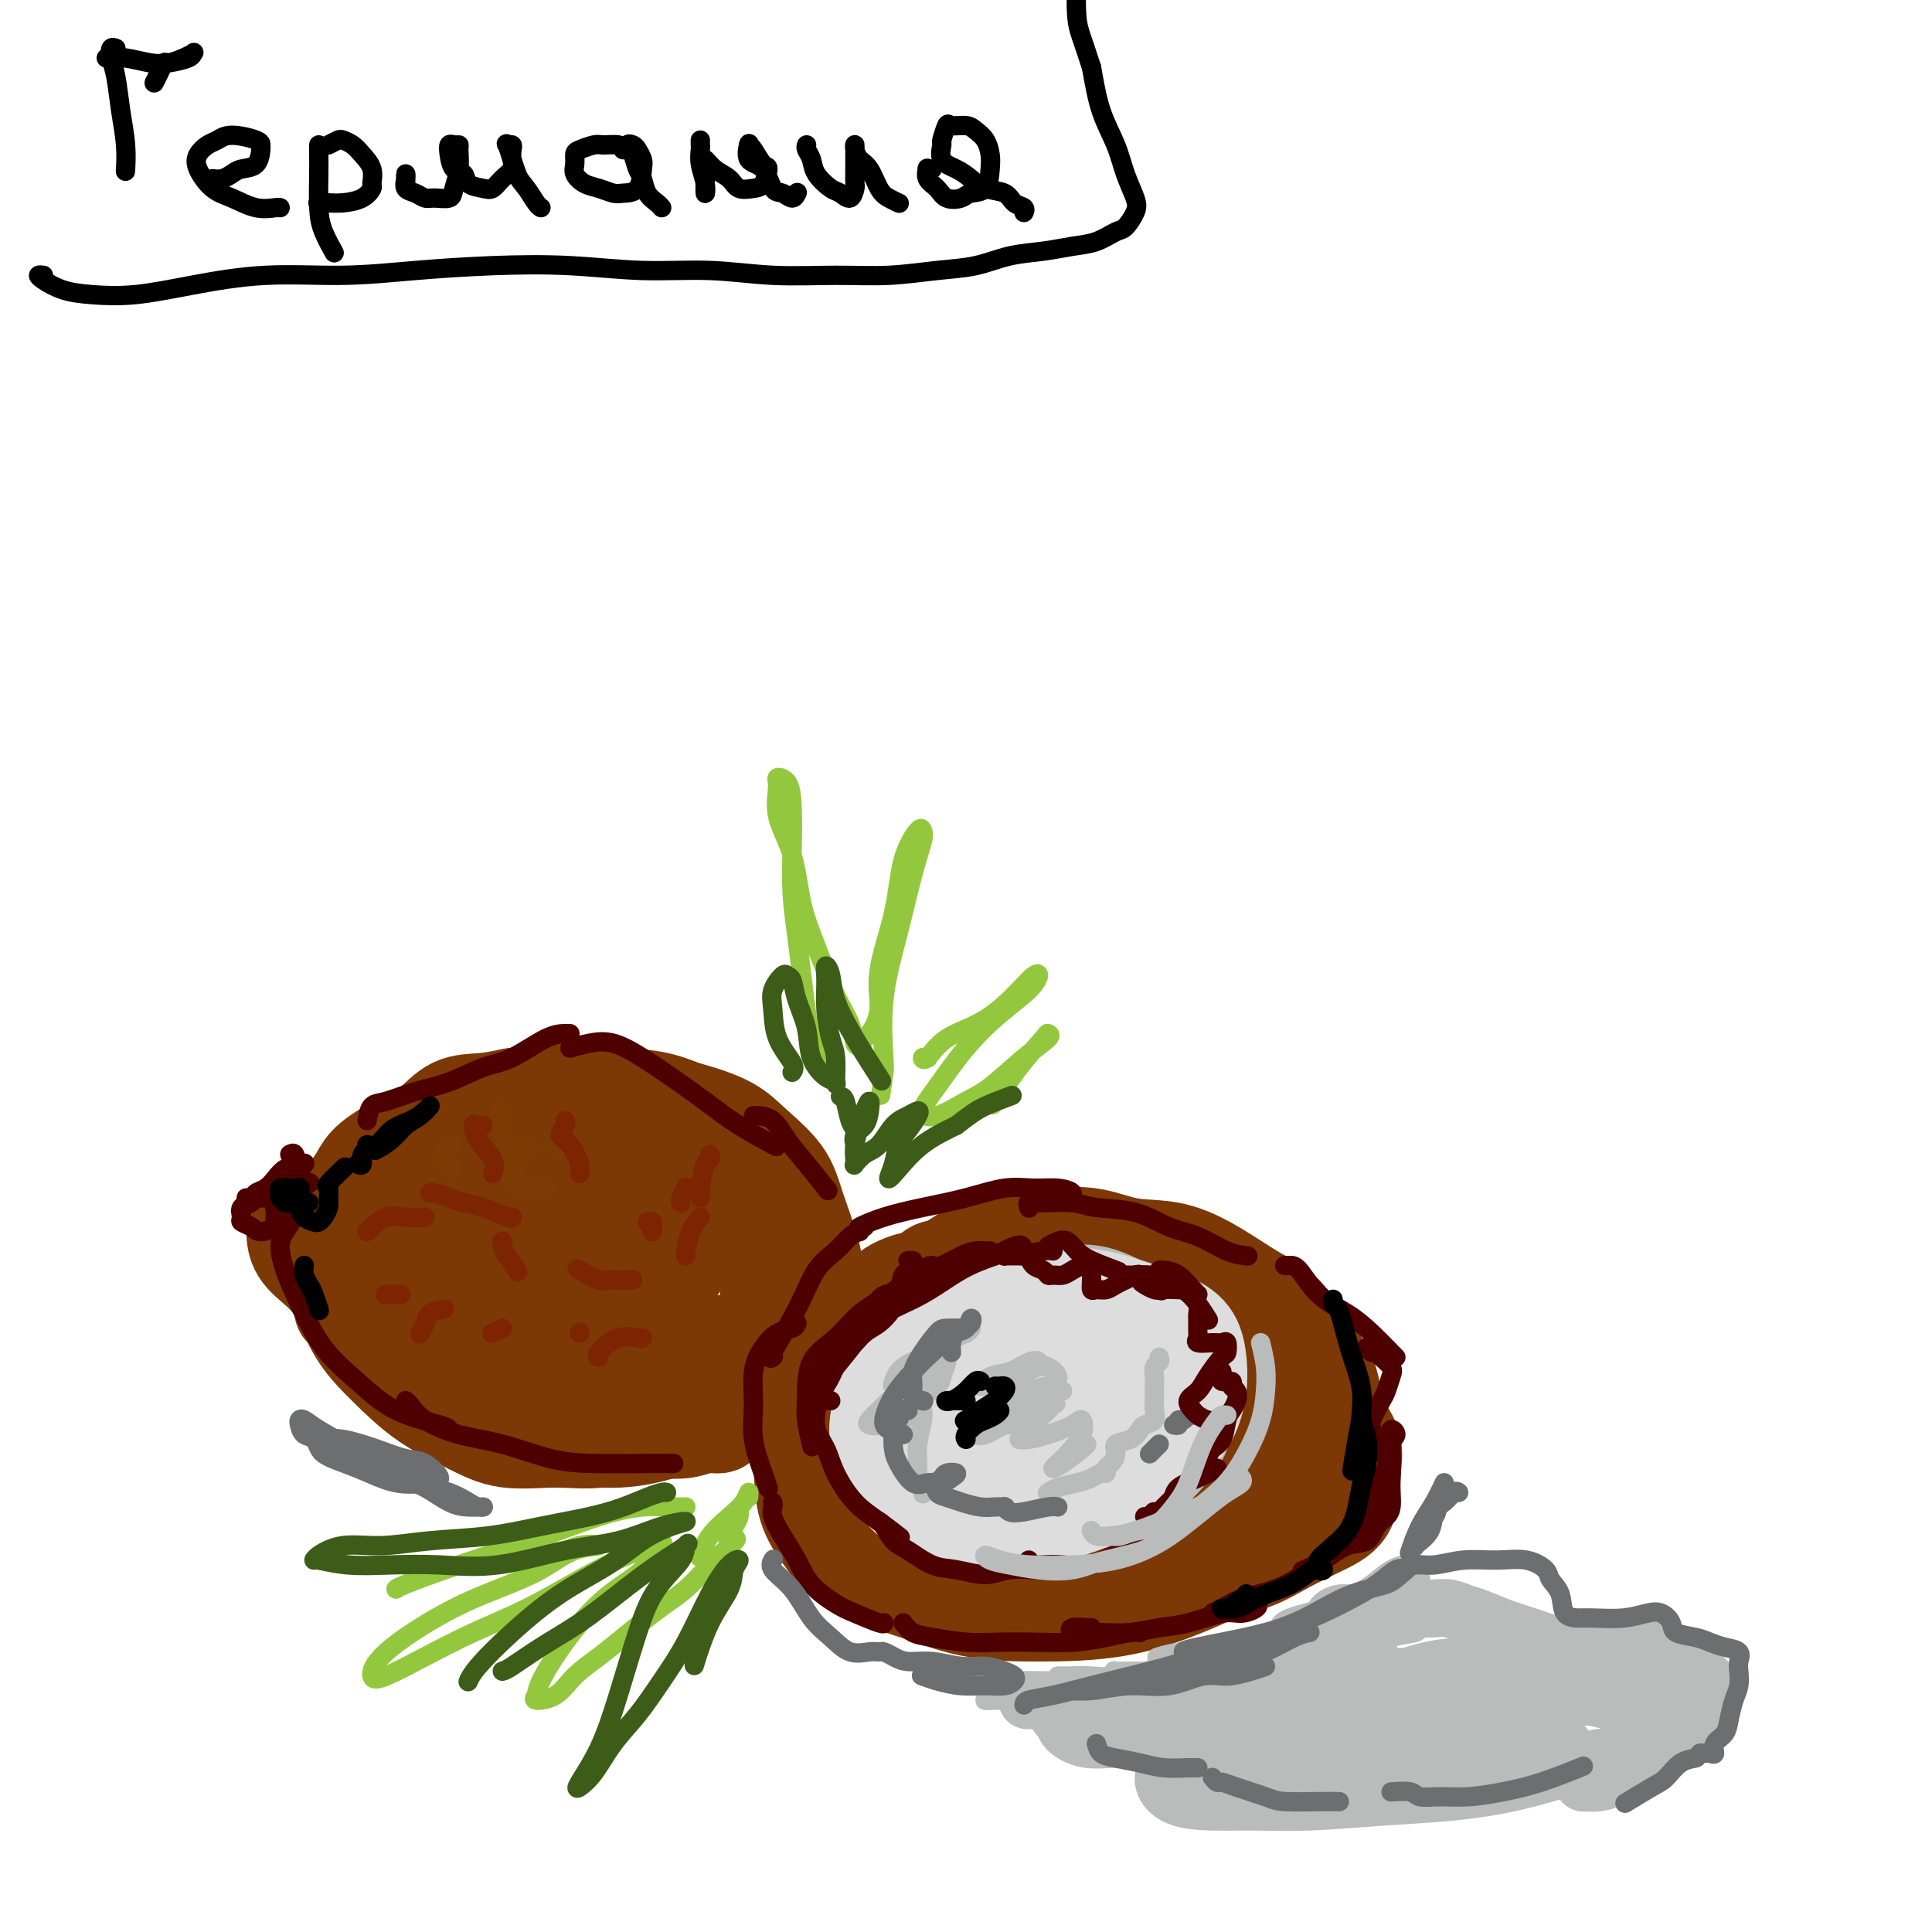 <svg viewBox='0 0 400 400' version='1.1' xmlns='http://www.w3.org/2000/svg' xmlns:xlink='http://www.w3.org/1999/xlink'><g fill='none' stroke='rgb(0,0,0)' stroke-width='4' stroke-linecap='round' stroke-linejoin='round'><path d='M24,10c-0.398,-0.150 -0.797,-0.299 -1,0c-0.203,0.299 -0.212,1.048 0,2c0.212,0.952 0.645,2.109 1,4c0.355,1.891 0.631,4.517 1,7c0.369,2.483 0.830,4.822 1,7c0.170,2.178 0.049,4.194 0,5c-0.049,0.806 -0.024,0.403 0,0'/><path d='M22,12c0.210,0.029 0.421,0.057 1,0c0.579,-0.057 1.528,-0.201 3,0c1.472,0.201 3.467,0.747 5,1c1.533,0.253 2.602,0.214 4,0c1.398,-0.214 3.124,-0.603 4,-1c0.876,-0.397 0.901,-0.801 1,-1c0.099,-0.199 0.273,-0.191 0,0c-0.273,0.191 -0.991,0.567 -2,1c-1.009,0.433 -2.309,0.925 -3,1c-0.691,0.075 -0.774,-0.267 -1,0c-0.226,0.267 -0.597,1.144 -1,2c-0.403,0.856 -0.839,1.692 -1,2c-0.161,0.308 -0.046,0.088 0,0c0.046,-0.088 0.023,-0.044 0,0'/><path d='M44,37c0.657,0.085 1.315,0.170 2,0c0.685,-0.170 1.399,-0.595 2,-1c0.601,-0.405 1.090,-0.791 2,-1c0.910,-0.209 2.242,-0.243 3,-1c0.758,-0.757 0.943,-2.238 1,-3c0.057,-0.762 -0.015,-0.804 0,-1c0.015,-0.196 0.116,-0.544 -1,-1c-1.116,-0.456 -3.450,-1.018 -5,-1c-1.550,0.018 -2.316,0.617 -3,1c-0.684,0.383 -1.286,0.549 -2,1c-0.714,0.451 -1.539,1.186 -2,2c-0.461,0.814 -0.558,1.707 0,3c0.558,1.293 1.771,2.988 3,4c1.229,1.012 2.473,1.343 4,2c1.527,0.657 3.337,1.640 5,2c1.663,0.360 3.178,0.097 4,0c0.822,-0.097 0.949,-0.028 1,0c0.051,0.028 0.025,0.014 0,0'/><path d='M66,30c-0.004,0.573 -0.008,1.146 0,2c0.008,0.854 0.026,1.991 0,4c-0.026,2.009 -0.098,4.892 0,7c0.098,2.108 0.367,3.441 1,5c0.633,1.559 1.632,3.343 2,4c0.368,0.657 0.105,0.188 0,0c-0.105,-0.188 -0.053,-0.094 0,0'/><path d='M68,30c0.781,-0.404 1.562,-0.807 2,-1c0.438,-0.193 0.534,-0.174 1,0c0.466,0.174 1.303,0.504 2,1c0.697,0.496 1.254,1.159 2,2c0.746,0.841 1.679,1.861 2,3c0.321,1.139 0.028,2.396 0,3c-0.028,0.604 0.209,0.554 0,1c-0.209,0.446 -0.866,1.387 -2,2c-1.134,0.613 -2.747,0.896 -4,1c-1.253,0.104 -2.145,0.028 -3,0c-0.855,-0.028 -1.673,-0.008 -2,0c-0.327,0.008 -0.164,0.004 0,0'/><path d='M84,38c0.003,-0.294 0.007,-0.587 0,-1c-0.007,-0.413 -0.024,-0.944 0,-1c0.024,-0.056 0.088,0.363 0,1c-0.088,0.637 -0.328,1.492 0,2c0.328,0.508 1.225,0.667 2,1c0.775,0.333 1.427,0.838 2,1c0.573,0.162 1.068,-0.019 2,0c0.932,0.019 2.303,0.240 3,0c0.697,-0.240 0.720,-0.940 1,-2c0.280,-1.060 0.818,-2.482 1,-4c0.182,-1.518 0.010,-3.134 0,-4c-0.010,-0.866 0.143,-0.981 0,-1c-0.143,-0.019 -0.581,0.060 -1,0c-0.419,-0.060 -0.819,-0.258 -1,0c-0.181,0.258 -0.144,0.973 0,2c0.144,1.027 0.395,2.368 1,3c0.605,0.632 1.565,0.556 2,1c0.435,0.444 0.345,1.409 1,2c0.655,0.591 2.056,0.808 3,1c0.944,0.192 1.429,0.360 2,0c0.571,-0.360 1.226,-1.249 2,-2c0.774,-0.751 1.668,-1.363 2,-2c0.332,-0.637 0.102,-1.297 0,-2c-0.102,-0.703 -0.077,-1.447 0,-2c0.077,-0.553 0.206,-0.913 0,-1c-0.206,-0.087 -0.746,0.100 -1,0c-0.254,-0.100 -0.222,-0.489 0,0c0.222,0.489 0.635,1.854 1,3c0.365,1.146 0.683,2.073 1,3'/><path d='M107,36c0.502,1.287 1.258,2.005 2,3c0.742,0.995 1.469,2.268 2,3c0.531,0.732 0.866,0.923 1,1c0.134,0.077 0.067,0.038 0,0'/><path d='M129,31c-0.121,-0.430 -0.243,-0.859 -1,-1c-0.757,-0.141 -2.150,0.007 -3,0c-0.850,-0.007 -1.157,-0.168 -2,0c-0.843,0.168 -2.221,0.665 -3,1c-0.779,0.335 -0.960,0.509 -1,1c-0.040,0.491 0.062,1.298 0,2c-0.062,0.702 -0.289,1.298 0,2c0.289,0.702 1.093,1.508 2,2c0.907,0.492 1.917,0.668 3,1c1.083,0.332 2.238,0.819 3,1c0.762,0.181 1.129,0.056 2,0c0.871,-0.056 2.245,-0.043 3,-1c0.755,-0.957 0.891,-2.885 1,-4c0.109,-1.115 0.190,-1.418 0,-2c-0.190,-0.582 -0.650,-1.442 -1,-2c-0.350,-0.558 -0.588,-0.814 -1,-1c-0.412,-0.186 -0.998,-0.303 -1,0c-0.002,0.303 0.580,1.026 1,2c0.420,0.974 0.676,2.198 1,3c0.324,0.802 0.714,1.182 1,2c0.286,0.818 0.468,2.075 1,3c0.532,0.925 1.412,1.518 2,2c0.588,0.482 0.882,0.852 1,1c0.118,0.148 0.059,0.074 0,0'/><path d='M145,29c-0.008,0.374 -0.016,0.747 0,1c0.016,0.253 0.057,0.384 0,1c-0.057,0.616 -0.212,1.717 0,3c0.212,1.283 0.789,2.748 1,4c0.211,1.252 0.055,2.292 0,2c-0.055,-0.292 -0.010,-1.914 0,-3c0.010,-1.086 -0.016,-1.634 0,-2c0.016,-0.366 0.072,-0.550 0,-1c-0.072,-0.450 -0.272,-1.168 0,-1c0.272,0.168 1.018,1.221 2,2c0.982,0.779 2.201,1.284 3,2c0.799,0.716 1.179,1.645 2,2c0.821,0.355 2.084,0.137 3,0c0.916,-0.137 1.485,-0.195 2,-1c0.515,-0.805 0.975,-2.359 1,-3c0.025,-0.641 -0.385,-0.371 -1,-1c-0.615,-0.629 -1.435,-2.158 -2,-3c-0.565,-0.842 -0.874,-0.996 -1,-1c-0.126,-0.004 -0.070,0.143 0,0c0.070,-0.143 0.154,-0.575 0,0c-0.154,0.575 -0.546,2.159 0,3c0.546,0.841 2.031,0.940 3,2c0.969,1.060 1.423,3.082 2,4c0.577,0.918 1.278,0.730 2,1c0.722,0.270 1.463,0.996 2,1c0.537,0.004 0.868,-0.713 1,-1c0.132,-0.287 0.066,-0.143 0,0'/><path d='M167,30c-0.104,0.264 -0.208,0.528 0,1c0.208,0.472 0.728,1.151 1,2c0.272,0.849 0.297,1.866 1,3c0.703,1.134 2.083,2.383 3,3c0.917,0.617 1.370,0.601 2,1c0.630,0.399 1.437,1.212 2,1c0.563,-0.212 0.883,-1.448 1,-2c0.117,-0.552 0.031,-0.419 0,-1c-0.031,-0.581 -0.006,-1.876 0,-3c0.006,-1.124 -0.007,-2.077 0,-3c0.007,-0.923 0.032,-1.817 0,-2c-0.032,-0.183 -0.122,0.346 0,1c0.122,0.654 0.457,1.433 1,2c0.543,0.567 1.295,0.923 2,2c0.705,1.077 1.364,2.876 2,4c0.636,1.124 1.248,1.572 2,2c0.752,0.428 1.643,0.837 2,1c0.357,0.163 0.178,0.082 0,0'/><path d='M193,35c-0.436,0.049 -0.872,0.097 -1,0c-0.128,-0.097 0.053,-0.340 0,0c-0.053,0.340 -0.339,1.264 0,2c0.339,0.736 1.302,1.283 2,2c0.698,0.717 1.129,1.605 2,2c0.871,0.395 2.181,0.297 3,0c0.819,-0.297 1.145,-0.793 2,-1c0.855,-0.207 2.237,-0.125 3,-1c0.763,-0.875 0.907,-2.708 1,-4c0.093,-1.292 0.133,-2.044 0,-3c-0.133,-0.956 -0.441,-2.115 -1,-3c-0.559,-0.885 -1.369,-1.494 -2,-2c-0.631,-0.506 -1.083,-0.909 -2,-1c-0.917,-0.091 -2.301,0.129 -3,0c-0.699,-0.129 -0.714,-0.607 -1,0c-0.286,0.607 -0.842,2.298 -1,3c-0.158,0.702 0.081,0.416 0,1c-0.081,0.584 -0.481,2.039 0,3c0.481,0.961 1.843,1.427 3,2c1.157,0.573 2.107,1.252 3,2c0.893,0.748 1.728,1.563 3,2c1.272,0.437 2.982,0.496 4,1c1.018,0.504 1.345,1.455 2,2c0.655,0.545 1.638,0.685 2,1c0.362,0.315 0.103,0.804 0,1c-0.103,0.196 -0.052,0.098 0,0'/><path d='M9,57c-0.449,-0.060 -0.898,-0.120 -1,0c-0.102,0.120 0.142,0.419 1,1c0.858,0.581 2.329,1.444 4,2c1.671,0.556 3.543,0.805 6,1c2.457,0.195 5.500,0.337 9,0c3.500,-0.337 7.457,-1.151 12,-2c4.543,-0.849 9.671,-1.731 15,-2c5.329,-0.269 10.859,0.076 16,0c5.141,-0.076 9.892,-0.571 15,-1c5.108,-0.429 10.573,-0.791 16,-1c5.427,-0.209 10.818,-0.267 16,0c5.182,0.267 10.157,0.857 15,1c4.843,0.143 9.556,-0.161 14,0c4.444,0.161 8.619,0.787 13,1c4.381,0.213 8.966,0.012 13,0c4.034,-0.012 7.515,0.166 11,0c3.485,-0.166 6.973,-0.675 10,-1c3.027,-0.325 5.593,-0.467 8,-1c2.407,-0.533 4.655,-1.456 7,-2c2.345,-0.544 4.788,-0.707 7,-1c2.212,-0.293 4.193,-0.715 6,-1c1.807,-0.285 3.438,-0.434 5,-1c1.562,-0.566 3.053,-1.549 4,-2c0.947,-0.451 1.349,-0.369 2,-1c0.651,-0.631 1.552,-1.974 2,-3c0.448,-1.026 0.443,-1.733 0,-3c-0.443,-1.267 -1.325,-3.092 -2,-5c-0.675,-1.908 -1.143,-3.898 -2,-6c-0.857,-2.102 -2.102,-4.315 -3,-7c-0.898,-2.685 -1.449,-5.843 -2,-9'/><path d='M226,14c-2.064,-6.453 -2.725,-7.585 -3,-10c-0.275,-2.415 -0.165,-6.111 0,-9c0.165,-2.889 0.384,-4.970 1,-7c0.616,-2.030 1.627,-4.008 2,-5c0.373,-0.992 0.106,-0.998 0,-1c-0.106,-0.002 -0.053,-0.001 0,0'/></g>
<g fill='none' stroke='rgb(124,56,5)' stroke-width='20' stroke-linecap='round' stroke-linejoin='round'><path d='M88,250c1.018,-0.643 2.037,-1.286 3,-2c0.963,-0.714 1.872,-1.498 3,-2c1.128,-0.502 2.475,-0.723 4,-1c1.525,-0.277 3.229,-0.610 5,-1c1.771,-0.390 3.608,-0.837 5,-1c1.392,-0.163 2.337,-0.044 3,0c0.663,0.044 1.043,0.012 1,0c-0.043,-0.012 -0.509,-0.003 -1,0c-0.491,0.003 -1.008,0.001 -2,0c-0.992,-0.001 -2.460,0.001 -4,0c-1.540,-0.001 -3.151,-0.003 -5,0c-1.849,0.003 -3.936,0.011 -6,0c-2.064,-0.011 -4.106,-0.042 -6,0c-1.894,0.042 -3.641,0.156 -5,0c-1.359,-0.156 -2.330,-0.581 -3,-1c-0.670,-0.419 -1.038,-0.830 -1,-1c0.038,-0.170 0.483,-0.098 1,0c0.517,0.098 1.108,0.222 2,0c0.892,-0.222 2.086,-0.791 3,-1c0.914,-0.209 1.550,-0.057 3,0c1.450,0.057 3.716,0.018 5,0c1.284,-0.018 1.585,-0.017 2,0c0.415,0.017 0.942,0.050 1,0c0.058,-0.050 -0.355,-0.182 -1,0c-0.645,0.182 -1.523,0.678 -3,1c-1.477,0.322 -3.554,0.471 -5,1c-1.446,0.529 -2.260,1.437 -4,2c-1.740,0.563 -4.404,0.780 -6,1c-1.596,0.220 -2.122,0.444 -3,1c-0.878,0.556 -2.108,1.445 -3,2c-0.892,0.555 -1.446,0.778 -2,1'/><path d='M69,249c-4.158,1.653 -1.053,1.284 0,2c1.053,0.716 0.053,2.516 0,4c-0.053,1.484 0.840,2.653 2,4c1.160,1.347 2.587,2.874 4,5c1.413,2.126 2.810,4.853 4,7c1.190,2.147 2.171,3.714 3,5c0.829,1.286 1.504,2.292 2,3c0.496,0.708 0.813,1.118 1,1c0.187,-0.118 0.243,-0.762 0,-1c-0.243,-0.238 -0.784,-0.068 -1,0c-0.216,0.068 -0.108,0.034 0,0'/><path d='M73,271c-0.858,-0.011 -1.716,-0.023 -2,0c-0.284,0.023 0.006,0.079 0,0c-0.006,-0.079 -0.309,-0.293 0,0c0.309,0.293 1.230,1.093 2,1c0.770,-0.093 1.388,-1.078 2,-2c0.612,-0.922 1.219,-1.779 2,-3c0.781,-1.221 1.737,-2.805 3,-5c1.263,-2.195 2.834,-4.999 4,-8c1.166,-3.001 1.928,-6.198 4,-9c2.072,-2.802 5.453,-5.207 8,-7c2.547,-1.793 4.261,-2.973 7,-4c2.739,-1.027 6.504,-1.903 10,-3c3.496,-1.097 6.722,-2.417 10,-3c3.278,-0.583 6.608,-0.430 10,0c3.392,0.430 6.847,1.135 10,2c3.153,0.865 6.004,1.889 8,3c1.996,1.111 3.137,2.310 5,4c1.863,1.690 4.447,3.870 6,6c1.553,2.130 2.077,4.210 3,7c0.923,2.790 2.247,6.289 3,9c0.753,2.711 0.934,4.634 0,7c-0.934,2.366 -2.982,5.175 -4,7c-1.018,1.825 -1.005,2.664 -1,3c0.005,0.336 0.003,0.168 0,0'/><path d='M83,248c-0.302,0.101 -0.603,0.202 -2,1c-1.397,0.798 -3.889,2.292 -5,4c-1.111,1.708 -0.839,3.629 -1,6c-0.161,2.371 -0.754,5.190 0,8c0.754,2.810 2.854,5.610 5,8c2.146,2.390 4.338,4.368 7,7c2.662,2.632 5.795,5.916 9,8c3.205,2.084 6.484,2.967 10,4c3.516,1.033 7.269,2.215 11,3c3.731,0.785 7.439,1.173 11,1c3.561,-0.173 6.976,-0.906 10,-2c3.024,-1.094 5.656,-2.551 8,-4c2.344,-1.449 4.399,-2.892 6,-5c1.601,-2.108 2.748,-4.880 4,-8c1.252,-3.120 2.607,-6.588 3,-10c0.393,-3.412 -0.177,-6.769 -1,-10c-0.823,-3.231 -1.898,-6.336 -3,-9c-1.102,-2.664 -2.231,-4.887 -4,-7c-1.769,-2.113 -4.176,-4.116 -7,-5c-2.824,-0.884 -6.063,-0.649 -9,0c-2.937,0.649 -5.570,1.713 -8,3c-2.430,1.287 -4.655,2.796 -7,5c-2.345,2.204 -4.808,5.103 -7,8c-2.192,2.897 -4.111,5.791 -5,9c-0.889,3.209 -0.747,6.732 0,9c0.747,2.268 2.098,3.283 4,4c1.902,0.717 4.357,1.138 7,1c2.643,-0.138 5.476,-0.835 8,-2c2.524,-1.165 4.738,-2.797 7,-5c2.262,-2.203 4.570,-4.978 6,-7c1.430,-2.022 1.980,-3.292 2,-5c0.020,-1.708 -0.490,-3.854 -1,-6'/><path d='M141,252c-0.608,-2.511 -2.628,-3.289 -5,-4c-2.372,-0.711 -5.098,-1.356 -8,-1c-2.902,0.356 -5.982,1.711 -9,3c-3.018,1.289 -5.973,2.510 -8,4c-2.027,1.490 -3.125,3.249 -4,5c-0.875,1.751 -1.526,3.495 -1,5c0.526,1.505 2.229,2.771 4,4c1.771,1.229 3.609,2.422 6,3c2.391,0.578 5.335,0.540 8,0c2.665,-0.540 5.049,-1.581 7,-3c1.951,-1.419 3.467,-3.217 4,-4c0.533,-0.783 0.083,-0.552 -1,-1c-1.083,-0.448 -2.798,-1.573 -5,-2c-2.202,-0.427 -4.892,-0.154 -8,0c-3.108,0.154 -6.634,0.188 -10,0c-3.366,-0.188 -6.573,-0.599 -10,-1c-3.427,-0.401 -7.075,-0.794 -10,-1c-2.925,-0.206 -5.127,-0.227 -7,-1c-1.873,-0.773 -3.417,-2.298 -5,-3c-1.583,-0.702 -3.206,-0.582 -4,-1c-0.794,-0.418 -0.758,-1.375 -1,-2c-0.242,-0.625 -0.760,-0.920 -1,-2c-0.240,-1.080 -0.201,-2.946 0,-4c0.201,-1.054 0.562,-1.295 1,-2c0.438,-0.705 0.951,-1.874 2,-3c1.049,-1.126 2.635,-2.210 4,-3c1.365,-0.790 2.509,-1.286 4,-2c1.491,-0.714 3.327,-1.645 5,-3c1.673,-1.355 3.181,-3.134 5,-4c1.819,-0.866 3.948,-0.819 6,-1c2.052,-0.181 4.026,-0.591 6,-1'/><path d='M106,227c3.577,-0.521 6.521,-0.824 9,-1c2.479,-0.176 4.494,-0.225 7,0c2.506,0.225 5.505,0.725 8,1c2.495,0.275 4.486,0.326 7,1c2.514,0.674 5.549,1.971 8,3c2.451,1.029 4.317,1.791 6,3c1.683,1.209 3.184,2.864 4,4c0.816,1.136 0.947,1.753 1,2c0.053,0.247 0.026,0.123 0,0'/><path d='M62,252c-0.424,-0.078 -0.848,-0.157 -1,0c-0.152,0.157 -0.032,0.548 0,1c0.032,0.452 -0.023,0.965 0,2c0.023,1.035 0.124,2.591 1,4c0.876,1.409 2.527,2.669 4,4c1.473,1.331 2.769,2.733 4,5c1.231,2.267 2.397,5.400 4,8c1.603,2.600 3.643,4.668 6,7c2.357,2.332 5.030,4.928 8,7c2.970,2.072 6.235,3.619 9,5c2.765,1.381 5.029,2.594 8,3c2.971,0.406 6.650,0.005 10,0c3.350,-0.005 6.370,0.387 9,0c2.630,-0.387 4.870,-1.553 7,-2c2.130,-0.447 4.152,-0.177 6,0c1.848,0.177 3.524,0.259 5,0c1.476,-0.259 2.753,-0.859 4,-1c1.247,-0.141 2.466,0.178 3,0c0.534,-0.178 0.385,-0.854 0,-1c-0.385,-0.146 -1.005,0.239 -2,0c-0.995,-0.239 -2.363,-1.103 -4,-2c-1.637,-0.897 -3.541,-1.826 -6,-3c-2.459,-1.174 -5.472,-2.592 -9,-4c-3.528,-1.408 -7.572,-2.807 -11,-4c-3.428,-1.193 -6.240,-2.180 -9,-3c-2.760,-0.820 -5.468,-1.474 -8,-2c-2.532,-0.526 -4.888,-0.926 -6,-1c-1.112,-0.074 -0.978,0.176 -1,0c-0.022,-0.176 -0.198,-0.778 0,-1c0.198,-0.222 0.771,-0.063 2,0c1.229,0.063 3.115,0.032 5,0'/><path d='M100,274c1.860,0.029 3.511,0.600 6,1c2.489,0.400 5.815,0.629 9,1c3.185,0.371 6.230,0.883 10,1c3.770,0.117 8.265,-0.161 12,0c3.735,0.161 6.710,0.761 9,1c2.290,0.239 3.894,0.116 5,0c1.106,-0.116 1.713,-0.227 2,0c0.287,0.227 0.254,0.790 0,1c-0.254,0.210 -0.727,0.068 -2,0c-1.273,-0.068 -3.344,-0.060 -6,0c-2.656,0.060 -5.895,0.174 -9,0c-3.105,-0.174 -6.076,-0.635 -10,-1c-3.924,-0.365 -8.803,-0.635 -13,-1c-4.197,-0.365 -7.714,-0.826 -10,-1c-2.286,-0.174 -3.341,-0.062 -4,0c-0.659,0.062 -0.922,0.075 -1,0c-0.078,-0.075 0.029,-0.238 1,-1c0.971,-0.762 2.804,-2.124 5,-3c2.196,-0.876 4.753,-1.266 8,-2c3.247,-0.734 7.182,-1.813 11,-3c3.818,-1.187 7.519,-2.482 9,-3c1.481,-0.518 0.740,-0.259 0,0'/><path d='M193,265c-0.692,0.021 -1.384,0.042 -2,0c-0.616,-0.042 -1.157,-0.146 -2,0c-0.843,0.146 -1.989,0.542 -3,1c-1.011,0.458 -1.886,0.979 -3,2c-1.114,1.021 -2.467,2.541 -4,4c-1.533,1.459 -3.247,2.857 -5,5c-1.753,2.143 -3.544,5.033 -5,8c-1.456,2.967 -2.576,6.012 -3,9c-0.424,2.988 -0.153,5.918 0,9c0.153,3.082 0.187,6.314 1,9c0.813,2.686 2.404,4.825 4,7c1.596,2.175 3.197,4.386 6,6c2.803,1.614 6.810,2.631 11,4c4.190,1.369 8.565,3.091 13,4c4.435,0.909 8.932,1.006 14,1c5.068,-0.006 10.709,-0.115 16,-1c5.291,-0.885 10.232,-2.546 16,-5c5.768,-2.454 12.362,-5.701 15,-7c2.638,-1.299 1.319,-0.649 0,0'/><path d='M191,267c-0.165,-0.093 -0.330,-0.185 0,-1c0.330,-0.815 1.155,-2.351 2,-3c0.845,-0.649 1.711,-0.410 3,-1c1.289,-0.590 3.002,-2.007 5,-3c1.998,-0.993 4.281,-1.561 7,-2c2.719,-0.439 5.872,-0.748 9,-1c3.128,-0.252 6.229,-0.447 9,0c2.771,0.447 5.213,1.537 8,2c2.787,0.463 5.921,0.300 9,1c3.079,0.700 6.103,2.262 9,4c2.897,1.738 5.667,3.650 8,5c2.333,1.350 4.230,2.138 6,4c1.770,1.862 3.413,4.799 5,7c1.587,2.201 3.118,3.667 4,6c0.882,2.333 1.113,5.534 2,8c0.887,2.466 2.428,4.199 3,6c0.572,1.801 0.175,3.670 0,6c-0.175,2.330 -0.128,5.120 -1,7c-0.872,1.880 -2.664,2.850 -5,4c-2.336,1.150 -5.217,2.480 -8,4c-2.783,1.520 -5.467,3.230 -9,4c-3.533,0.770 -7.913,0.598 -12,1c-4.087,0.402 -7.879,1.376 -12,2c-4.121,0.624 -8.571,0.899 -11,1c-2.429,0.101 -2.837,0.029 -3,0c-0.163,-0.029 -0.082,-0.014 0,0'/><path d='M272,291c0.071,0.625 0.141,1.250 0,2c-0.141,0.750 -0.495,1.624 -1,3c-0.505,1.376 -1.162,3.253 -2,5c-0.838,1.747 -1.857,3.364 -3,5c-1.143,1.636 -2.411,3.292 -4,5c-1.589,1.708 -3.499,3.468 -6,5c-2.501,1.532 -5.592,2.836 -9,4c-3.408,1.164 -7.132,2.189 -11,3c-3.868,0.811 -7.878,1.409 -11,2c-3.122,0.591 -5.355,1.174 -8,1c-2.645,-0.174 -5.701,-1.105 -8,-2c-2.299,-0.895 -3.841,-1.753 -6,-3c-2.159,-1.247 -4.934,-2.884 -7,-4c-2.066,-1.116 -3.422,-1.711 -5,-3c-1.578,-1.289 -3.379,-3.272 -5,-5c-1.621,-1.728 -3.063,-3.199 -4,-5c-0.937,-1.801 -1.369,-3.930 -2,-6c-0.631,-2.070 -1.460,-4.081 -2,-6c-0.540,-1.919 -0.789,-3.748 -1,-5c-0.211,-1.252 -0.382,-1.928 -1,-3c-0.618,-1.072 -1.682,-2.539 -2,-3c-0.318,-0.461 0.111,0.083 0,0c-0.111,-0.083 -0.763,-0.793 -1,-1c-0.237,-0.207 -0.060,0.088 0,1c0.060,0.912 0.003,2.441 0,4c-0.003,1.559 0.047,3.147 0,5c-0.047,1.853 -0.192,3.972 0,6c0.192,2.028 0.722,3.966 2,6c1.278,2.034 3.306,4.163 5,6c1.694,1.837 3.056,3.382 5,5c1.944,1.618 4.472,3.309 7,5'/><path d='M192,318c4.237,3.202 6.328,3.206 9,4c2.672,0.794 5.925,2.376 9,3c3.075,0.624 5.971,0.289 9,0c3.029,-0.289 6.190,-0.532 9,-1c2.810,-0.468 5.270,-1.162 8,-2c2.730,-0.838 5.732,-1.820 8,-3c2.268,-1.180 3.802,-2.558 6,-4c2.198,-1.442 5.060,-2.947 7,-5c1.940,-2.053 2.958,-4.655 4,-7c1.042,-2.345 2.107,-4.434 3,-6c0.893,-1.566 1.614,-2.610 2,-4c0.386,-1.390 0.437,-3.126 0,-5c-0.437,-1.874 -1.362,-3.885 -2,-6c-0.638,-2.115 -0.988,-4.335 -2,-6c-1.012,-1.665 -2.686,-2.777 -4,-4c-1.314,-1.223 -2.268,-2.559 -4,-4c-1.732,-1.441 -4.241,-2.989 -7,-4c-2.759,-1.011 -5.767,-1.485 -9,-2c-3.233,-0.515 -6.692,-1.069 -10,-1c-3.308,0.069 -6.467,0.762 -10,2c-3.533,1.238 -7.442,3.023 -11,5c-3.558,1.977 -6.766,4.148 -9,6c-2.234,1.852 -3.496,3.386 -4,4c-0.504,0.614 -0.252,0.307 0,0'/></g>
<g fill='none' stroke='rgb(186,187,187)' stroke-width='20' stroke-linecap='round' stroke-linejoin='round'><path d='M211,276c-0.184,0.061 -0.368,0.121 -1,0c-0.632,-0.121 -1.710,-0.425 -3,0c-1.290,0.425 -2.790,1.578 -4,3c-1.210,1.422 -2.131,3.113 -3,5c-0.869,1.887 -1.688,3.971 -2,6c-0.312,2.029 -0.119,4.001 0,6c0.119,1.999 0.164,4.023 1,6c0.836,1.977 2.462,3.908 4,5c1.538,1.092 2.987,1.345 5,2c2.013,0.655 4.592,1.712 7,2c2.408,0.288 4.647,-0.193 7,-1c2.353,-0.807 4.821,-1.940 7,-3c2.179,-1.060 4.070,-2.049 6,-3c1.930,-0.951 3.899,-1.865 5,-3c1.101,-1.135 1.334,-2.490 2,-4c0.666,-1.510 1.766,-3.176 2,-5c0.234,-1.824 -0.399,-3.806 -1,-6c-0.601,-2.194 -1.172,-4.599 -2,-7c-0.828,-2.401 -1.913,-4.799 -3,-6c-1.087,-1.201 -2.175,-1.207 -4,-2c-1.825,-0.793 -4.387,-2.373 -7,-3c-2.613,-0.627 -5.275,-0.300 -8,0c-2.725,0.300 -5.511,0.573 -8,1c-2.489,0.427 -4.680,1.008 -7,2c-2.320,0.992 -4.768,2.396 -7,4c-2.232,1.604 -4.247,3.408 -6,5c-1.753,1.592 -3.245,2.971 -4,5c-0.755,2.029 -0.774,4.707 -1,7c-0.226,2.293 -0.658,4.202 0,6c0.658,1.798 2.408,3.484 4,5c1.592,1.516 3.026,2.862 5,4c1.974,1.138 4.487,2.069 7,3'/><path d='M202,310c3.145,1.498 5.008,1.743 8,2c2.992,0.257 7.113,0.525 10,0c2.887,-0.525 4.539,-1.845 7,-3c2.461,-1.155 5.731,-2.145 8,-3c2.269,-0.855 3.536,-1.573 5,-3c1.464,-1.427 3.126,-3.561 4,-5c0.874,-1.439 0.961,-2.183 1,-4c0.039,-1.817 0.030,-4.708 0,-7c-0.030,-2.292 -0.081,-3.987 -1,-6c-0.919,-2.013 -2.705,-4.346 -5,-6c-2.295,-1.654 -5.098,-2.630 -8,-3c-2.902,-0.370 -5.902,-0.133 -9,0c-3.098,0.133 -6.294,0.163 -9,1c-2.706,0.837 -4.922,2.483 -7,4c-2.078,1.517 -4.018,2.906 -5,5c-0.982,2.094 -1.005,4.893 -1,7c0.005,2.107 0.039,3.522 1,5c0.961,1.478 2.848,3.019 5,4c2.152,0.981 4.569,1.401 7,2c2.431,0.599 4.875,1.375 7,1c2.125,-0.375 3.932,-1.902 6,-3c2.068,-1.098 4.398,-1.769 6,-3c1.602,-1.231 2.477,-3.024 3,-4c0.523,-0.976 0.694,-1.135 0,-2c-0.694,-0.865 -2.252,-2.436 -4,-3c-1.748,-0.564 -3.684,-0.122 -6,0c-2.316,0.122 -5.010,-0.075 -7,0c-1.990,0.075 -3.276,0.422 -5,1c-1.724,0.578 -3.887,1.386 -5,2c-1.113,0.614 -1.175,1.032 -1,2c0.175,0.968 0.588,2.484 1,4'/><path d='M208,295c0.444,1.600 1.556,2.600 2,3c0.444,0.400 0.222,0.200 0,0'/></g>
<g fill='none' stroke='rgb(221,221,221)' stroke-width='20' stroke-linecap='round' stroke-linejoin='round'><path d='M219,280c-0.505,-0.289 -1.011,-0.578 -2,-1c-0.989,-0.422 -2.462,-0.978 -4,-1c-1.538,-0.022 -3.141,0.491 -5,1c-1.859,0.509 -3.974,1.013 -6,2c-2.026,0.987 -3.964,2.455 -6,4c-2.036,1.545 -4.169,3.167 -5,5c-0.831,1.833 -0.361,3.876 0,6c0.361,2.124 0.611,4.329 2,6c1.389,1.671 3.917,2.808 6,4c2.083,1.192 3.722,2.438 6,3c2.278,0.562 5.194,0.441 8,0c2.806,-0.441 5.503,-1.203 8,-2c2.497,-0.797 4.793,-1.629 7,-3c2.207,-1.371 4.326,-3.280 6,-5c1.674,-1.720 2.904,-3.251 4,-5c1.096,-1.749 2.057,-3.715 2,-6c-0.057,-2.285 -1.134,-4.890 -2,-7c-0.866,-2.110 -1.522,-3.727 -3,-5c-1.478,-1.273 -3.779,-2.204 -6,-3c-2.221,-0.796 -4.364,-1.457 -7,-2c-2.636,-0.543 -5.767,-0.968 -9,-1c-3.233,-0.032 -6.570,0.330 -9,1c-2.430,0.670 -3.953,1.648 -6,3c-2.047,1.352 -4.619,3.078 -6,5c-1.381,1.922 -1.572,4.040 -2,6c-0.428,1.960 -1.094,3.762 -1,6c0.094,2.238 0.948,4.912 2,7c1.052,2.088 2.301,3.590 4,5c1.699,1.410 3.847,2.728 6,4c2.153,1.272 4.310,2.496 7,3c2.690,0.504 5.911,0.287 9,0c3.089,-0.287 6.044,-0.643 9,-1'/><path d='M226,309c4.933,-0.257 4.765,-1.900 6,-3c1.235,-1.100 3.873,-1.658 6,-3c2.127,-1.342 3.743,-3.468 5,-5c1.257,-1.532 2.155,-2.469 3,-4c0.845,-1.531 1.638,-3.656 2,-6c0.362,-2.344 0.292,-4.908 0,-7c-0.292,-2.092 -0.806,-3.714 -2,-5c-1.194,-1.286 -3.068,-2.237 -5,-3c-1.932,-0.763 -3.921,-1.336 -6,-2c-2.079,-0.664 -4.246,-1.417 -7,-2c-2.754,-0.583 -6.094,-0.995 -9,-1c-2.906,-0.005 -5.380,0.398 -8,1c-2.620,0.602 -5.388,1.405 -8,2c-2.612,0.595 -5.067,0.984 -7,2c-1.933,1.016 -3.344,2.661 -5,4c-1.656,1.339 -3.558,2.372 -5,4c-1.442,1.628 -2.423,3.850 -3,6c-0.577,2.150 -0.750,4.227 -1,6c-0.250,1.773 -0.577,3.242 0,5c0.577,1.758 2.058,3.804 3,6c0.942,2.196 1.344,4.541 3,6c1.656,1.459 4.566,2.033 7,3c2.434,0.967 4.393,2.328 7,3c2.607,0.672 5.860,0.657 9,0c3.140,-0.657 6.165,-1.955 9,-3c2.835,-1.045 5.480,-1.836 8,-3c2.520,-1.164 4.916,-2.701 7,-4c2.084,-1.299 3.858,-2.358 5,-4c1.142,-1.642 1.654,-3.865 2,-6c0.346,-2.135 0.528,-4.181 0,-6c-0.528,-1.819 -1.764,-3.409 -3,-5'/><path d='M239,285c-1.233,-1.562 -2.816,-2.969 -5,-4c-2.184,-1.031 -4.969,-1.688 -8,-2c-3.031,-0.312 -6.306,-0.278 -9,0c-2.694,0.278 -4.805,0.802 -7,2c-2.195,1.198 -4.472,3.071 -6,5c-1.528,1.929 -2.306,3.914 -3,6c-0.694,2.086 -1.306,4.272 -1,6c0.306,1.728 1.528,2.997 3,4c1.472,1.003 3.194,1.739 5,2c1.806,0.261 3.698,0.046 6,0c2.302,-0.046 5.016,0.077 7,-1c1.984,-1.077 3.239,-3.354 5,-5c1.761,-1.646 4.027,-2.660 5,-4c0.973,-1.340 0.652,-3.005 0,-4c-0.652,-0.995 -1.636,-1.319 -3,-2c-1.364,-0.681 -3.109,-1.718 -5,-2c-1.891,-0.282 -3.929,0.190 -6,1c-2.071,0.810 -4.175,1.958 -6,3c-1.825,1.042 -3.372,1.976 -4,3c-0.628,1.024 -0.338,2.136 0,3c0.338,0.864 0.725,1.481 2,2c1.275,0.519 3.440,0.942 5,1c1.560,0.058 2.516,-0.247 4,-1c1.484,-0.753 3.497,-1.954 5,-3c1.503,-1.046 2.497,-1.937 3,-3c0.503,-1.063 0.516,-2.298 0,-3c-0.516,-0.702 -1.561,-0.870 -3,-1c-1.439,-0.130 -3.272,-0.220 -5,0c-1.728,0.220 -3.350,0.752 -5,2c-1.650,1.248 -3.329,3.214 -4,4c-0.671,0.786 -0.336,0.393 0,0'/></g>
<g fill='none' stroke='rgb(78,0,0)' stroke-width='4' stroke-linecap='round' stroke-linejoin='round'><path d='M189,263c-0.805,0.156 -1.611,0.311 -2,1c-0.389,0.689 -0.363,1.910 -1,3c-0.637,1.090 -1.937,2.049 -3,3c-1.063,0.951 -1.887,1.895 -3,3c-1.113,1.105 -2.513,2.371 -3,3c-0.487,0.629 -0.060,0.620 0,1c0.060,0.380 -0.246,1.149 0,1c0.246,-0.149 1.045,-1.215 2,-2c0.955,-0.785 2.065,-1.288 3,-2c0.935,-0.712 1.696,-1.632 2,-2c0.304,-0.368 0.152,-0.184 0,0'/><path d='M192,264c0.292,-0.458 0.585,-0.916 1,-1c0.415,-0.084 0.954,0.207 1,0c0.046,-0.207 -0.401,-0.911 -1,-1c-0.599,-0.089 -1.349,0.436 -2,1c-0.651,0.564 -1.202,1.168 -2,2c-0.798,0.832 -1.842,1.892 -3,3c-1.158,1.108 -2.428,2.266 -4,4c-1.572,1.734 -3.446,4.046 -5,6c-1.554,1.954 -2.789,3.552 -4,5c-1.211,1.448 -2.399,2.748 -3,4c-0.601,1.252 -0.615,2.457 -1,3c-0.385,0.543 -1.142,0.424 -1,0c0.142,-0.424 1.183,-1.155 2,-2c0.817,-0.845 1.411,-1.806 2,-3c0.589,-1.194 1.172,-2.623 2,-4c0.828,-1.377 1.902,-2.703 3,-4c1.098,-1.297 2.220,-2.564 3,-4c0.780,-1.436 1.218,-3.043 2,-4c0.782,-0.957 1.907,-1.266 2,-1c0.093,0.266 -0.844,1.108 -2,2c-1.156,0.892 -2.529,1.835 -4,3c-1.471,1.165 -3.041,2.553 -4,4c-0.959,1.447 -1.307,2.954 -2,4c-0.693,1.046 -1.732,1.631 -2,2c-0.268,0.369 0.235,0.523 1,0c0.765,-0.523 1.791,-1.722 3,-3c1.209,-1.278 2.600,-2.635 4,-4c1.400,-1.365 2.808,-2.737 5,-4c2.192,-1.263 5.167,-2.417 8,-4c2.833,-1.583 5.524,-3.595 8,-5c2.476,-1.405 4.738,-2.202 7,-3'/><path d='M206,260c6.718,-3.785 5.512,-1.746 6,-1c0.488,0.746 2.670,0.201 4,0c1.330,-0.201 1.809,-0.057 2,0c0.191,0.057 0.096,0.029 0,0'/><path d='M205,259c-0.263,0.017 -0.526,0.033 -1,0c-0.474,-0.033 -1.160,-0.116 -2,0c-0.840,0.116 -1.834,0.431 -3,1c-1.166,0.569 -2.505,1.394 -4,2c-1.495,0.606 -3.147,0.995 -5,2c-1.853,1.005 -3.908,2.628 -6,4c-2.092,1.372 -4.222,2.493 -6,4c-1.778,1.507 -3.205,3.399 -5,5c-1.795,1.601 -3.959,2.910 -5,5c-1.041,2.090 -0.959,4.962 -1,7c-0.041,2.038 -0.203,3.241 0,5c0.203,1.759 0.772,4.074 1,5c0.228,0.926 0.114,0.463 0,0'/><path d='M172,290c-0.746,-0.130 -1.491,-0.259 -2,0c-0.509,0.259 -0.780,0.908 -1,2c-0.220,1.092 -0.388,2.627 0,4c0.388,1.373 1.330,2.586 2,4c0.670,1.414 1.066,3.031 2,5c0.934,1.969 2.405,4.291 4,6c1.595,1.709 3.314,2.806 5,4c1.686,1.194 3.339,2.484 4,3c0.661,0.516 0.331,0.258 0,0'/><path d='M182,315c0.254,0.121 0.509,0.241 1,1c0.491,0.759 1.219,2.156 2,3c0.781,0.844 1.617,1.137 3,2c1.383,0.863 3.314,2.298 5,3c1.686,0.702 3.129,0.672 5,1c1.871,0.328 4.172,1.016 6,1c1.828,-0.016 3.185,-0.735 5,-1c1.815,-0.265 4.090,-0.076 5,0c0.910,0.076 0.455,0.038 0,0'/><path d='M213,323c-0.260,0.419 -0.520,0.837 0,1c0.520,0.163 1.820,0.069 3,0c1.180,-0.069 2.240,-0.114 4,0c1.760,0.114 4.220,0.387 6,0c1.780,-0.387 2.879,-1.434 5,-2c2.121,-0.566 5.263,-0.652 8,-2c2.737,-1.348 5.068,-3.956 6,-5c0.932,-1.044 0.466,-0.522 0,0'/><path d='M217,258c0.666,-0.374 1.332,-0.748 2,-1c0.668,-0.252 1.339,-0.382 2,0c0.661,0.382 1.311,1.278 2,2c0.689,0.722 1.416,1.271 3,2c1.584,0.729 4.024,1.637 5,2c0.976,0.363 0.488,0.182 0,0'/><path d='M240,263c0.166,-0.030 0.332,-0.061 1,0c0.668,0.061 1.839,0.212 3,1c1.161,0.788 2.313,2.212 3,3c0.687,0.788 0.911,0.939 1,1c0.089,0.061 0.045,0.030 0,0'/><path d='M233,264c0.383,-0.005 0.767,-0.010 1,0c0.233,0.010 0.317,0.035 1,0c0.683,-0.035 1.966,-0.132 3,0c1.034,0.132 1.818,0.491 3,1c1.182,0.509 2.760,1.167 4,2c1.240,0.833 2.142,1.840 3,3c0.858,1.160 1.674,2.474 2,3c0.326,0.526 0.163,0.263 0,0'/><path d='M253,284c-0.017,0.455 -0.034,0.910 0,1c0.034,0.090 0.118,-0.184 0,0c-0.118,0.184 -0.437,0.826 0,1c0.437,0.174 1.631,-0.119 2,0c0.369,0.119 -0.086,0.649 0,1c0.086,0.351 0.715,0.524 1,1c0.285,0.476 0.228,1.254 0,2c-0.228,0.746 -0.625,1.460 -1,2c-0.375,0.540 -0.727,0.905 -1,2c-0.273,1.095 -0.465,2.921 -1,4c-0.535,1.079 -1.411,1.413 -2,2c-0.589,0.587 -0.889,1.427 -1,2c-0.111,0.573 -0.032,0.878 0,1c0.032,0.122 0.016,0.061 0,0'/><path d='M252,304c-1.268,0.679 -2.536,1.357 -4,2c-1.464,0.643 -3.125,1.250 -4,2c-0.875,0.750 -0.964,1.643 -1,2c-0.036,0.357 -0.018,0.179 0,0'/><path d='M178,255c-0.605,0.158 -1.211,0.317 -2,1c-0.789,0.683 -1.763,1.892 -3,3c-1.237,1.108 -2.738,2.115 -4,4c-1.262,1.885 -2.287,4.650 -4,8c-1.713,3.350 -4.115,7.287 -5,9c-0.885,1.713 -0.253,1.204 0,1c0.253,-0.204 0.126,-0.102 0,0'/><path d='M165,274c-0.157,0.372 -0.315,0.744 -1,1c-0.685,0.256 -1.898,0.397 -3,1c-1.102,0.603 -2.093,1.670 -3,3c-0.907,1.330 -1.732,2.924 -2,5c-0.268,2.076 0.019,4.634 0,7c-0.019,2.366 -0.345,4.542 0,7c0.345,2.458 1.362,5.200 2,7c0.638,1.800 0.897,2.657 1,3c0.103,0.343 0.052,0.171 0,0'/><path d='M160,311c0.040,0.286 0.081,0.571 0,1c-0.081,0.429 -0.282,1.000 0,2c0.282,1.000 1.049,2.427 2,4c0.951,1.573 2.087,3.291 3,5c0.913,1.709 1.604,3.411 3,5c1.396,1.589 3.498,3.067 5,4c1.502,0.933 2.402,1.322 4,2c1.598,0.678 3.892,1.644 5,2c1.108,0.356 1.031,0.102 1,0c-0.031,-0.102 -0.015,-0.051 0,0'/><path d='M187,336c0.559,0.762 1.119,1.525 2,2c0.881,0.475 2.085,0.664 4,1c1.915,0.336 4.542,0.819 7,1c2.458,0.181 4.749,0.059 7,0c2.251,-0.059 4.463,-0.054 7,0c2.537,0.054 5.398,0.158 8,0c2.602,-0.158 4.945,-0.578 7,-1c2.055,-0.422 3.823,-0.844 5,-1c1.177,-0.156 1.765,-0.044 2,0c0.235,0.044 0.118,0.022 0,0'/><path d='M226,337c-0.093,0.030 -0.186,0.060 -1,0c-0.814,-0.060 -2.348,-0.211 -3,0c-0.652,0.211 -0.423,0.785 0,1c0.423,0.215 1.040,0.070 2,0c0.960,-0.070 2.262,-0.065 4,0c1.738,0.065 3.910,0.190 6,0c2.090,-0.190 4.098,-0.695 6,-1c1.902,-0.305 3.699,-0.411 6,-1c2.301,-0.589 5.107,-1.661 7,-2c1.893,-0.339 2.875,0.056 4,0c1.125,-0.056 2.394,-0.561 3,-1c0.606,-0.439 0.550,-0.811 0,-1c-0.550,-0.189 -1.592,-0.196 -3,0c-1.408,0.196 -3.180,0.596 -4,1c-0.820,0.404 -0.686,0.811 -1,1c-0.314,0.189 -1.074,0.159 -1,0c0.074,-0.159 0.982,-0.446 2,-1c1.018,-0.554 2.146,-1.376 4,-2c1.854,-0.624 4.436,-1.050 7,-2c2.564,-0.950 5.111,-2.422 7,-4c1.889,-1.578 3.120,-3.260 5,-5c1.880,-1.740 4.410,-3.538 6,-5c1.590,-1.462 2.241,-2.589 3,-3c0.759,-0.411 1.627,-0.107 2,0c0.373,0.107 0.250,0.018 0,0c-0.250,-0.018 -0.626,0.037 -1,0c-0.374,-0.037 -0.746,-0.166 -1,0c-0.254,0.166 -0.391,0.627 -1,1c-0.609,0.373 -1.689,0.657 -2,1c-0.311,0.343 0.147,0.746 0,1c-0.147,0.254 -0.899,0.358 -1,0c-0.101,-0.358 0.450,-1.179 1,-2'/><path d='M282,313c-0.177,-0.507 0.879,-2.274 2,-4c1.121,-1.726 2.305,-3.413 3,-5c0.695,-1.587 0.900,-3.076 1,-4c0.100,-0.924 0.095,-1.283 0,-2c-0.095,-0.717 -0.281,-1.792 0,-2c0.281,-0.208 1.029,0.451 1,1c-0.029,0.549 -0.834,0.988 -1,2c-0.166,1.012 0.306,2.597 0,4c-0.306,1.403 -1.388,2.625 -2,4c-0.612,1.375 -0.752,2.905 -1,4c-0.248,1.095 -0.605,1.756 -1,2c-0.395,0.244 -0.827,0.070 -1,0c-0.173,-0.070 -0.086,-0.035 0,0'/><path d='M179,254c-0.805,0.178 -1.609,0.355 -1,0c0.609,-0.355 2.633,-1.244 5,-2c2.367,-0.756 5.077,-1.380 8,-2c2.923,-0.620 6.060,-1.235 9,-2c2.940,-0.765 5.684,-1.679 8,-2c2.316,-0.321 4.203,-0.047 6,0c1.797,0.047 3.502,-0.132 5,0c1.498,0.132 2.788,0.574 3,1c0.212,0.426 -0.654,0.836 -1,1c-0.346,0.164 -0.173,0.082 0,0'/><path d='M213,250c0.049,0.115 0.099,0.231 0,0c-0.099,-0.231 -0.346,-0.807 0,-1c0.346,-0.193 1.284,-0.003 3,0c1.716,0.003 4.211,-0.180 6,0c1.789,0.180 2.872,0.724 5,1c2.128,0.276 5.299,0.284 8,1c2.701,0.716 4.931,2.139 7,3c2.069,0.861 3.977,1.159 6,2c2.023,0.841 4.160,2.227 6,3c1.840,0.773 3.383,0.935 4,1c0.617,0.065 0.309,0.032 0,0'/><path d='M266,262c0.277,0.012 0.555,0.025 1,0c0.445,-0.025 1.058,-0.087 2,1c0.942,1.087 2.214,3.325 4,5c1.786,1.675 4.086,2.789 6,4c1.914,1.211 3.441,2.521 5,4c1.559,1.479 3.151,3.129 4,4c0.849,0.871 0.957,0.963 1,1c0.043,0.037 0.022,0.018 0,0'/><path d='M60,239c0.375,-0.208 0.750,-0.417 1,0c0.250,0.417 0.375,1.459 0,2c-0.375,0.541 -1.252,0.579 -2,1c-0.748,0.421 -1.369,1.223 -2,2c-0.631,0.777 -1.271,1.529 -2,2c-0.729,0.471 -1.547,0.662 -2,1c-0.453,0.338 -0.543,0.823 -1,1c-0.457,0.177 -1.282,0.047 -1,0c0.282,-0.047 1.671,-0.009 2,0c0.329,0.009 -0.403,-0.010 0,0c0.403,0.010 1.940,0.048 2,0c0.060,-0.048 -1.359,-0.181 -2,0c-0.641,0.181 -0.505,0.678 -1,1c-0.495,0.322 -1.620,0.469 -2,1c-0.380,0.531 -0.013,1.446 0,2c0.013,0.554 -0.326,0.748 0,1c0.326,0.252 1.317,0.562 2,1c0.683,0.438 1.059,1.004 2,1c0.941,-0.004 2.449,-0.580 3,-1c0.551,-0.420 0.146,-0.686 0,-1c-0.146,-0.314 -0.034,-0.675 0,-1c0.034,-0.325 -0.012,-0.613 0,-1c0.012,-0.387 0.080,-0.873 0,-1c-0.080,-0.127 -0.309,0.107 0,0c0.309,-0.107 1.154,-0.553 2,-1'/><path d='M59,249c0.703,-0.904 1.460,-0.663 2,-1c0.540,-0.337 0.862,-1.253 1,-2c0.138,-0.747 0.091,-1.326 0,-2c-0.091,-0.674 -0.224,-1.443 0,-2c0.224,-0.557 0.807,-0.903 1,-1c0.193,-0.097 -0.005,0.055 0,0c0.005,-0.055 0.213,-0.317 0,0c-0.213,0.317 -0.845,1.214 -1,2c-0.155,0.786 0.169,1.461 0,2c-0.169,0.539 -0.831,0.943 -1,1c-0.169,0.057 0.157,-0.232 0,0c-0.157,0.232 -0.795,0.987 -1,1c-0.205,0.013 0.022,-0.715 0,-1c-0.022,-0.285 -0.295,-0.128 0,0c0.295,0.128 1.156,0.227 2,0c0.844,-0.227 1.670,-0.779 2,-1c0.330,-0.221 0.165,-0.110 0,0'/><path d='M76,232c0.221,-1.205 0.441,-2.410 1,-3c0.559,-0.590 1.455,-0.564 3,-1c1.545,-0.436 3.739,-1.332 6,-2c2.261,-0.668 4.588,-1.107 7,-2c2.412,-0.893 4.909,-2.239 7,-3c2.091,-0.761 3.776,-0.936 6,-2c2.224,-1.064 4.988,-3.017 7,-4c2.012,-0.983 3.272,-0.995 4,-1c0.728,-0.005 0.922,-0.001 1,0c0.078,0.001 0.039,0.001 0,0'/><path d='M61,252c-0.718,1.039 -1.437,2.079 -2,3c-0.563,0.921 -0.971,1.725 -1,3c-0.029,1.275 0.322,3.023 1,5c0.678,1.977 1.684,4.182 3,7c1.316,2.818 2.941,6.247 5,9c2.059,2.753 4.552,4.829 7,7c2.448,2.171 4.852,4.438 8,6c3.148,1.562 7.040,2.421 9,3c1.960,0.579 1.989,0.880 2,1c0.011,0.120 0.006,0.060 0,0'/><path d='M84,290c0.240,0.164 0.480,0.327 1,1c0.520,0.673 1.320,1.855 3,3c1.680,1.145 4.240,2.254 7,3c2.760,0.746 5.721,1.128 9,2c3.279,0.872 6.876,2.234 10,3c3.124,0.766 5.776,0.937 9,1c3.224,0.063 7.022,0.017 10,0c2.978,-0.017 5.137,-0.005 6,0c0.863,0.005 0.432,0.002 0,0'/><path d='M118,217c1.270,-0.356 2.540,-0.711 4,-1c1.460,-0.289 3.111,-0.511 5,0c1.889,0.511 4.017,1.756 6,3c1.983,1.244 3.821,2.488 6,4c2.179,1.512 4.697,3.292 7,5c2.303,1.708 4.389,3.345 7,5c2.611,1.655 5.746,3.330 7,4c1.254,0.670 0.627,0.335 0,0'/><path d='M156,231c0.150,-0.022 0.300,-0.044 1,0c0.700,0.044 1.950,0.153 3,1c1.050,0.847 1.900,2.433 3,4c1.100,1.567 2.450,3.114 4,5c1.550,1.886 3.300,4.110 4,5c0.700,0.890 0.350,0.445 0,0'/></g>
<g fill='none' stroke='rgb(186,187,187)' stroke-width='4' stroke-linecap='round' stroke-linejoin='round'><path d='M191,280c0.394,0.280 0.789,0.560 0,1c-0.789,0.440 -2.760,1.040 -4,2c-1.240,0.960 -1.747,2.280 -2,3c-0.253,0.720 -0.252,0.841 0,1c0.252,0.159 0.754,0.358 1,0c0.246,-0.358 0.234,-1.273 1,-2c0.766,-0.727 2.308,-1.267 3,-2c0.692,-0.733 0.532,-1.659 1,-2c0.468,-0.341 1.562,-0.097 2,0c0.438,0.097 0.219,0.049 0,0'/><path d='M200,276c-0.118,0.135 -0.237,0.269 0,0c0.237,-0.269 0.829,-0.943 1,-1c0.171,-0.057 -0.081,0.503 -1,1c-0.919,0.497 -2.506,0.932 -4,2c-1.494,1.068 -2.893,2.771 -5,5c-2.107,2.229 -4.920,4.984 -7,7c-2.080,2.016 -3.425,3.292 -4,4c-0.575,0.708 -0.378,0.849 0,1c0.378,0.151 0.937,0.312 2,0c1.063,-0.312 2.628,-1.099 4,-2c1.372,-0.901 2.550,-1.918 4,-3c1.450,-1.082 3.172,-2.231 4,-3c0.828,-0.769 0.763,-1.158 1,-2c0.237,-0.842 0.777,-2.136 1,-3c0.223,-0.864 0.130,-1.298 0,-1c-0.130,0.298 -0.297,1.326 -1,2c-0.703,0.674 -1.940,0.993 -3,2c-1.060,1.007 -1.941,2.701 -3,4c-1.059,1.299 -2.297,2.202 -3,3c-0.703,0.798 -0.872,1.489 -1,2c-0.128,0.511 -0.216,0.840 0,1c0.216,0.160 0.737,0.151 1,0c0.263,-0.151 0.268,-0.444 1,-1c0.732,-0.556 2.192,-1.377 3,-2c0.808,-0.623 0.963,-1.049 1,-1c0.037,0.049 -0.043,0.574 0,1c0.043,0.426 0.210,0.755 0,2c-0.210,1.245 -0.799,3.406 -1,5c-0.201,1.594 -0.016,2.622 0,4c0.016,1.378 -0.138,3.108 0,4c0.138,0.892 0.569,0.946 1,1'/><path d='M191,308c0.156,2.489 0.044,0.711 0,0c-0.044,-0.711 -0.022,-0.356 0,0'/><path d='M220,288c-0.977,-0.498 -1.955,-0.996 -3,-1c-1.045,-0.004 -2.159,0.487 -3,1c-0.841,0.513 -1.411,1.048 -2,2c-0.589,0.952 -1.197,2.320 -2,3c-0.803,0.680 -1.802,0.671 -2,1c-0.198,0.329 0.404,0.996 1,1c0.596,0.004 1.184,-0.656 2,-1c0.816,-0.344 1.859,-0.373 3,-1c1.141,-0.627 2.381,-1.854 3,-3c0.619,-1.146 0.617,-2.213 1,-3c0.383,-0.787 1.151,-1.294 1,-2c-0.151,-0.706 -1.223,-1.613 -2,-2c-0.777,-0.387 -1.261,-0.256 -2,0c-0.739,0.256 -1.735,0.636 -3,1c-1.265,0.364 -2.800,0.712 -4,1c-1.200,0.288 -2.064,0.515 -3,1c-0.936,0.485 -1.945,1.229 -2,1c-0.055,-0.229 0.842,-1.430 2,-2c1.158,-0.570 2.576,-0.510 4,-1c1.424,-0.490 2.855,-1.531 4,-2c1.145,-0.469 2.003,-0.368 2,0c-0.003,0.368 -0.867,1.002 -2,2c-1.133,0.998 -2.533,2.360 -4,4c-1.467,1.640 -2.999,3.558 -4,5c-1.001,1.442 -1.472,2.409 -2,3c-0.528,0.591 -1.114,0.808 -1,1c0.114,0.192 0.927,0.361 2,0c1.073,-0.361 2.404,-1.251 4,-2c1.596,-0.749 3.456,-1.357 5,-2c1.544,-0.643 2.772,-1.322 4,-2'/><path d='M217,291c2.426,-0.814 1.493,-0.348 1,0c-0.493,0.348 -0.544,0.577 -1,1c-0.456,0.423 -1.317,1.039 -2,2c-0.683,0.961 -1.189,2.266 -2,3c-0.811,0.734 -1.927,0.899 -2,1c-0.073,0.101 0.897,0.140 2,0c1.103,-0.140 2.338,-0.459 4,-1c1.662,-0.541 3.749,-1.305 5,-2c1.251,-0.695 1.665,-1.321 2,-1c0.335,0.321 0.591,1.587 0,3c-0.591,1.413 -2.029,2.971 -3,4c-0.971,1.029 -1.476,1.530 -2,2c-0.524,0.470 -1.069,0.911 -1,1c0.069,0.089 0.750,-0.172 2,-1c1.250,-0.828 3.067,-2.223 4,-3c0.933,-0.777 0.981,-0.936 1,-1c0.019,-0.064 0.010,-0.032 0,0'/><path d='M240,281c0.113,0.359 0.227,0.719 0,1c-0.227,0.281 -0.793,0.484 -1,1c-0.207,0.516 -0.054,1.346 0,2c0.054,0.654 0.007,1.131 0,2c-0.007,0.869 0.024,2.130 0,3c-0.024,0.870 -0.102,1.350 0,2c0.102,0.650 0.384,1.469 0,2c-0.384,0.531 -1.433,0.775 -2,1c-0.567,0.225 -0.652,0.431 -1,1c-0.348,0.569 -0.959,1.500 -2,2c-1.041,0.500 -2.513,0.569 -3,1c-0.487,0.431 0.011,1.225 0,2c-0.011,0.775 -0.530,1.531 -1,2c-0.470,0.469 -0.890,0.650 -1,1c-0.110,0.350 0.091,0.867 0,1c-0.091,0.133 -0.473,-0.118 -1,0c-0.527,0.118 -1.199,0.606 -2,1c-0.801,0.394 -1.730,0.693 -3,1c-1.270,0.307 -2.880,0.621 -4,1c-1.120,0.379 -1.748,0.823 -2,1c-0.252,0.177 -0.126,0.089 0,0'/></g>
<g fill='none' stroke='rgb(109,110,112)' stroke-width='4' stroke-linecap='round' stroke-linejoin='round'><path d='M200,275c-0.124,0.005 -0.247,0.010 -1,0c-0.753,-0.010 -2.135,-0.035 -3,0c-0.865,0.035 -1.215,0.131 -2,1c-0.785,0.869 -2.007,2.510 -3,4c-0.993,1.490 -1.758,2.830 -2,4c-0.242,1.170 0.038,2.169 0,3c-0.038,0.831 -0.395,1.493 0,2c0.395,0.507 1.541,0.859 2,1c0.459,0.141 0.229,0.070 0,0'/><path d='M197,280c-0.060,-0.631 -0.119,-1.263 0,-2c0.119,-0.737 0.417,-1.580 1,-2c0.583,-0.420 1.451,-0.416 2,-1c0.549,-0.584 0.780,-1.757 1,-2c0.220,-0.243 0.428,0.443 0,1c-0.428,0.557 -1.492,0.986 -3,2c-1.508,1.014 -3.460,2.614 -5,4c-1.540,1.386 -2.669,2.557 -4,4c-1.331,1.443 -2.864,3.157 -4,5c-1.136,1.843 -1.873,3.814 -2,5c-0.127,1.186 0.358,1.586 1,2c0.642,0.414 1.442,0.842 2,1c0.558,0.158 0.874,0.045 1,0c0.126,-0.045 0.063,-0.023 0,0'/><path d='M188,292c-0.339,-0.156 -0.678,-0.311 -1,0c-0.322,0.311 -0.627,1.090 -1,2c-0.373,0.910 -0.813,1.953 -1,3c-0.187,1.047 -0.121,2.099 0,3c0.121,0.901 0.298,1.650 1,3c0.702,1.350 1.931,3.300 3,4c1.069,0.700 1.978,0.148 3,0c1.022,-0.148 2.155,0.107 3,0c0.845,-0.107 1.400,-0.577 2,-1c0.600,-0.423 1.245,-0.800 1,-1c-0.245,-0.200 -1.381,-0.222 -2,0c-0.619,0.222 -0.722,0.689 -1,1c-0.278,0.311 -0.731,0.465 -1,1c-0.269,0.535 -0.354,1.450 0,2c0.354,0.550 1.146,0.736 2,1c0.854,0.264 1.770,0.607 3,1c1.230,0.393 2.774,0.836 4,1c1.226,0.164 2.134,0.047 3,0c0.866,-0.047 1.689,-0.026 2,0c0.311,0.026 0.111,0.056 0,0c-0.111,-0.056 -0.131,-0.197 0,0c0.131,0.197 0.414,0.732 1,1c0.586,0.268 1.477,0.268 3,0c1.523,-0.268 3.679,-0.803 5,-1c1.321,-0.197 1.806,-0.056 2,0c0.194,0.056 0.097,0.028 0,0'/><path d='M238,301c0.311,-0.311 0.622,-0.622 1,-1c0.378,-0.378 0.822,-0.822 1,-1c0.178,-0.178 0.089,-0.089 0,0'/><path d='M247,293c-0.342,-0.121 -0.684,-0.243 -1,0c-0.316,0.243 -0.607,0.850 -1,1c-0.393,0.150 -0.889,-0.156 -1,0c-0.111,0.156 0.162,0.773 0,1c-0.162,0.227 -0.761,0.065 -1,0c-0.239,-0.065 -0.120,-0.032 0,0'/></g>
<g fill='none' stroke='rgb(147,200,62)' stroke-width='4' stroke-linecap='round' stroke-linejoin='round'><path d='M142,312c-0.444,-0.001 -0.888,-0.001 -1,0c-0.112,0.001 0.108,0.004 0,0c-0.108,-0.004 -0.545,-0.014 -1,0c-0.455,0.014 -0.927,0.054 -2,0c-1.073,-0.054 -2.746,-0.200 -5,0c-2.254,0.200 -5.087,0.747 -9,2c-3.913,1.253 -8.905,3.211 -14,5c-5.095,1.789 -10.294,3.407 -15,5c-4.706,1.593 -8.921,3.160 -11,4c-2.079,0.840 -2.023,0.954 -2,1c0.023,0.046 0.011,0.023 0,0'/><path d='M114,323c1.973,-1.263 3.946,-2.527 6,-3c2.054,-0.473 4.188,-0.157 4,0c-0.188,0.157 -2.697,0.155 -5,1c-2.303,0.845 -4.398,2.538 -7,4c-2.602,1.462 -5.711,2.692 -9,4c-3.289,1.308 -6.757,2.693 -11,5c-4.243,2.307 -9.259,5.535 -12,8c-2.741,2.465 -3.207,4.167 -3,5c0.207,0.833 1.086,0.797 3,0c1.914,-0.797 4.863,-2.357 8,-4c3.137,-1.643 6.462,-3.371 10,-5c3.538,-1.629 7.290,-3.158 11,-5c3.710,-1.842 7.378,-3.995 11,-6c3.622,-2.005 7.200,-3.860 10,-5c2.800,-1.140 4.824,-1.565 6,-2c1.176,-0.435 1.506,-0.881 1,0c-0.506,0.881 -1.848,3.090 -4,5c-2.152,1.910 -5.116,3.521 -8,6c-2.884,2.479 -5.689,5.827 -8,9c-2.311,3.173 -4.129,6.173 -5,8c-0.871,1.827 -0.797,2.481 -1,3c-0.203,0.519 -0.685,0.902 0,1c0.685,0.098 2.535,-0.088 4,-1c1.465,-0.912 2.544,-2.551 4,-4c1.456,-1.449 3.288,-2.708 5,-4c1.712,-1.292 3.305,-2.618 5,-4c1.695,-1.382 3.493,-2.821 5,-4c1.507,-1.179 2.724,-2.100 4,-3c1.276,-0.900 2.613,-1.781 4,-3c1.387,-1.219 2.825,-2.777 4,-4c1.175,-1.223 2.088,-2.112 3,-3'/><path d='M149,322c5.668,-5.012 2.839,-3.042 2,-3c-0.839,0.042 0.311,-1.844 1,-3c0.689,-1.156 0.916,-1.580 1,-2c0.084,-0.420 0.024,-0.834 0,-1c-0.024,-0.166 -0.012,-0.083 0,0'/><path d='M155,310c0.050,-0.582 0.101,-1.164 0,-1c-0.101,0.164 -0.353,1.074 -1,2c-0.647,0.926 -1.689,1.867 -3,3c-1.311,1.133 -2.891,2.459 -4,4c-1.109,1.541 -1.745,3.297 -2,4c-0.255,0.703 -0.127,0.351 0,0'/><path d='M171,221c-0.220,-0.492 -0.440,-0.984 -1,-2c-0.560,-1.016 -1.460,-2.554 -2,-4c-0.540,-1.446 -0.719,-2.798 -1,-5c-0.281,-2.202 -0.663,-5.253 -1,-8c-0.337,-2.747 -0.628,-5.191 -1,-8c-0.372,-2.809 -0.825,-5.983 -1,-9c-0.175,-3.017 -0.070,-5.877 0,-9c0.070,-3.123 0.107,-6.508 0,-9c-0.107,-2.492 -0.359,-4.089 -1,-5c-0.641,-0.911 -1.673,-1.135 -2,-1c-0.327,0.135 0.050,0.628 0,2c-0.050,1.372 -0.527,3.622 0,6c0.527,2.378 2.057,4.883 3,8c0.943,3.117 1.300,6.846 2,10c0.700,3.154 1.745,5.732 3,9c1.255,3.268 2.720,7.226 4,10c1.280,2.774 2.376,4.366 3,6c0.624,1.634 0.777,3.311 1,4c0.223,0.689 0.515,0.391 1,0c0.485,-0.391 1.164,-0.875 2,-2c0.836,-1.125 1.828,-2.891 2,-5c0.172,-2.109 -0.476,-4.562 0,-8c0.476,-3.438 2.076,-7.861 3,-12c0.924,-4.139 1.170,-7.996 2,-11c0.830,-3.004 2.242,-5.157 3,-6c0.758,-0.843 0.861,-0.378 1,0c0.139,0.378 0.314,0.668 0,2c-0.314,1.332 -1.117,3.705 -2,7c-0.883,3.295 -1.845,7.512 -3,12c-1.155,4.488 -2.503,9.247 -3,14c-0.497,4.753 -0.142,9.501 0,12c0.142,2.499 0.071,2.750 0,3'/><path d='M183,222c-1.167,8.333 -0.583,4.167 0,0'/><path d='M192,219c0.125,0.027 0.250,0.054 0,0c-0.250,-0.054 -0.874,-0.188 -1,0c-0.126,0.188 0.246,0.698 1,0c0.754,-0.698 1.891,-2.606 4,-4c2.109,-1.394 5.189,-2.275 8,-4c2.811,-1.725 5.353,-4.295 7,-6c1.647,-1.705 2.399,-2.546 3,-3c0.601,-0.454 1.049,-0.520 1,0c-0.049,0.520 -0.597,1.627 -2,3c-1.403,1.373 -3.662,3.011 -6,5c-2.338,1.989 -4.755,4.327 -7,7c-2.245,2.673 -4.319,5.680 -6,8c-1.681,2.320 -2.969,3.951 -3,5c-0.031,1.049 1.194,1.514 3,1c1.806,-0.514 4.193,-2.008 6,-3c1.807,-0.992 3.034,-1.482 5,-3c1.966,-1.518 4.671,-4.066 7,-6c2.329,-1.934 4.284,-3.256 5,-4c0.716,-0.744 0.195,-0.909 0,-1c-0.195,-0.091 -0.062,-0.107 -1,1c-0.938,1.107 -2.945,3.336 -5,6c-2.055,2.664 -4.159,5.761 -5,7c-0.841,1.239 -0.421,0.619 0,0'/></g>
<g fill='none' stroke='rgb(124,59,2)' stroke-width='4' stroke-linecap='round' stroke-linejoin='round'><path d='M93,242c0.115,-0.449 0.231,-0.898 0,-1c-0.231,-0.102 -0.808,0.144 -1,0c-0.192,-0.144 0.000,-0.678 0,-1c0.000,-0.322 -0.192,-0.433 0,-1c0.192,-0.567 0.769,-1.591 1,-2c0.231,-0.409 0.115,-0.205 0,0'/><path d='M107,245c-0.426,0.093 -0.853,0.185 -1,0c-0.147,-0.185 -0.015,-0.649 0,-1c0.015,-0.351 -0.089,-0.589 0,-1c0.089,-0.411 0.370,-0.995 1,-2c0.630,-1.005 1.609,-2.430 2,-3c0.391,-0.570 0.196,-0.285 0,0'/><path d='M117,237c-0.875,0.000 -1.750,0.000 -2,0c-0.250,0.000 0.125,0.000 0,0c-0.125,-0.000 -0.750,0.000 -1,0c-0.250,0.000 -0.125,0.000 0,0'/><path d='M113,246c-0.417,0.037 -0.833,0.075 -2,0c-1.167,-0.075 -3.083,-0.261 -4,-1c-0.917,-0.739 -0.834,-2.030 -1,-3c-0.166,-0.970 -0.580,-1.619 -1,-3c-0.420,-1.381 -0.844,-3.494 -1,-5c-0.156,-1.506 -0.042,-2.405 0,-3c0.042,-0.595 0.012,-0.884 0,-1c-0.012,-0.116 -0.006,-0.058 0,0'/></g>
<g fill='none' stroke='rgb(125,37,2)' stroke-width='4' stroke-linecap='round' stroke-linejoin='round'><path d='M102,243c0.303,-0.906 0.607,-1.812 0,-3c-0.607,-1.188 -2.124,-2.658 -3,-4c-0.876,-1.342 -1.111,-2.556 -1,-3c0.111,-0.444 0.568,-0.120 1,0c0.432,0.120 0.838,0.034 1,0c0.162,-0.034 0.081,-0.017 0,0'/><path d='M120,243c0.158,-0.439 0.315,-0.878 0,-2c-0.315,-1.122 -1.104,-2.928 -2,-4c-0.896,-1.072 -1.900,-1.411 -2,-2c-0.100,-0.589 0.704,-1.428 1,-2c0.296,-0.572 0.085,-0.878 0,-1c-0.085,-0.122 -0.042,-0.061 0,0'/><path d='M106,252c0.041,0.202 0.081,0.404 -1,0c-1.081,-0.404 -3.285,-1.415 -5,-2c-1.715,-0.585 -2.943,-0.745 -4,-1c-1.057,-0.255 -1.943,-0.604 -3,-1c-1.057,-0.396 -2.285,-0.837 -3,-1c-0.715,-0.163 -0.919,-0.046 -1,0c-0.081,0.046 -0.041,0.023 0,0'/><path d='M88,252c-1.321,0.053 -2.641,0.105 -4,0c-1.359,-0.105 -2.756,-0.368 -4,0c-1.244,0.368 -2.335,1.368 -3,2c-0.665,0.632 -0.904,0.895 -1,1c-0.096,0.105 -0.048,0.053 0,0'/><path d='M83,268c-1.250,0.000 -2.500,0.000 -3,0c-0.500,0.000 -0.250,0.000 0,0'/><path d='M92,271c-1.185,0.256 -2.369,0.512 -3,1c-0.631,0.488 -0.708,1.208 -1,2c-0.292,0.792 -0.798,1.655 -1,2c-0.202,0.345 -0.101,0.173 0,0'/><path d='M104,275c-0.845,0.423 -1.690,0.845 -2,1c-0.310,0.155 -0.083,0.042 0,0c0.083,-0.042 0.024,-0.012 0,0c-0.024,0.012 -0.012,0.006 0,0'/><path d='M120,276c0.000,-0.144 0.000,-0.287 0,0c0.000,0.287 -0.000,1.005 0,1c0.000,-0.005 0.000,-0.732 0,-1c-0.000,-0.268 -0.000,-0.077 0,0c0.000,0.077 0.000,0.038 0,0'/><path d='M135,255c0.143,-0.310 0.286,-0.619 0,-1c-0.286,-0.381 -1.000,-0.833 -1,-1c0.000,-0.167 0.714,-0.048 1,0c0.286,0.048 0.143,0.024 0,0'/><path d='M147,239c0.083,0.445 0.166,0.890 0,1c-0.166,0.110 -0.581,-0.115 -1,1c-0.419,1.115 -0.844,3.569 -1,5c-0.156,1.431 -0.045,1.837 0,2c0.045,0.163 0.022,0.081 0,0'/><path d='M143,246c-0.453,0.053 -0.906,0.105 -1,0c-0.094,-0.105 0.171,-0.368 0,0c-0.171,0.368 -0.777,1.368 -1,2c-0.223,0.632 -0.064,0.895 0,1c0.064,0.105 0.032,0.053 0,0'/><path d='M145,252c-0.732,0.845 -1.464,1.690 -2,3c-0.536,1.310 -0.875,3.083 -1,4c-0.125,0.917 -0.036,0.976 0,1c0.036,0.024 0.018,0.012 0,0'/><path d='M131,265c-0.249,-0.004 -0.498,-0.009 -1,0c-0.502,0.009 -1.256,0.030 -2,0c-0.744,-0.030 -1.478,-0.111 -2,0c-0.522,0.111 -0.833,0.415 -2,0c-1.167,-0.415 -3.191,-1.547 -4,-2c-0.809,-0.453 -0.405,-0.226 0,0'/><path d='M104,257c-0.054,0.286 -0.107,0.571 0,1c0.107,0.429 0.375,1.000 1,2c0.625,1.000 1.607,2.429 2,3c0.393,0.571 0.196,0.286 0,0'/><path d='M133,277c-0.091,0.083 -0.182,0.166 -1,0c-0.818,-0.166 -2.364,-0.581 -4,0c-1.636,0.581 -3.364,2.156 -4,3c-0.636,0.844 -0.182,0.955 0,1c0.182,0.045 0.091,0.022 0,0'/></g>
<g fill='none' stroke='rgb(78,0,0)' stroke-width='4' stroke-linecap='round' stroke-linejoin='round'><path d='M188,261c0.417,0.000 0.833,0.000 1,0c0.167,0.000 0.083,0.000 0,0'/><path d='M208,259c0.019,0.423 0.037,0.846 0,1c-0.037,0.154 -0.130,0.039 0,0c0.130,-0.039 0.482,-0.004 1,0c0.518,0.004 1.203,-0.024 2,0c0.797,0.024 1.705,0.101 2,0c0.295,-0.101 -0.024,-0.381 0,0c0.024,0.381 0.391,1.423 1,2c0.609,0.577 1.461,0.688 2,1c0.539,0.312 0.764,0.826 1,1c0.236,0.174 0.483,0.008 1,0c0.517,-0.008 1.305,0.141 2,0c0.695,-0.141 1.296,-0.571 2,-1c0.704,-0.429 1.509,-0.855 2,-1c0.491,-0.145 0.667,-0.007 1,0c0.333,0.007 0.824,-0.118 1,0c0.176,0.118 0.039,0.477 0,1c-0.039,0.523 0.020,1.209 0,2c-0.020,0.791 -0.119,1.687 0,2c0.119,0.313 0.455,0.042 1,0c0.545,-0.042 1.299,0.146 2,0c0.701,-0.146 1.350,-0.624 2,-1c0.650,-0.376 1.300,-0.648 2,-1c0.700,-0.352 1.448,-0.784 2,-1c0.552,-0.216 0.908,-0.215 1,0c0.092,0.215 -0.078,0.645 0,1c0.078,0.355 0.406,0.634 1,1c0.594,0.366 1.456,0.819 2,1c0.544,0.181 0.772,0.091 1,0'/><path d='M240,267c0.670,0.465 0.347,0.127 1,0c0.653,-0.127 2.284,-0.042 3,0c0.716,0.042 0.518,0.042 1,0c0.482,-0.042 1.646,-0.125 2,0c0.354,0.125 -0.101,0.457 0,1c0.101,0.543 0.760,1.297 1,2c0.240,0.703 0.062,1.355 0,2c-0.062,0.645 -0.007,1.283 0,2c0.007,0.717 -0.034,1.513 0,2c0.034,0.487 0.142,0.664 0,1c-0.142,0.336 -0.535,0.829 0,1c0.535,0.171 1.999,0.018 3,0c1.001,-0.018 1.540,0.099 2,0c0.460,-0.099 0.840,-0.413 1,0c0.160,0.413 0.101,1.552 0,2c-0.101,0.448 -0.244,0.204 -1,1c-0.756,0.796 -2.123,2.633 -3,4c-0.877,1.367 -1.262,2.265 -2,3c-0.738,0.735 -1.827,1.308 -2,2c-0.173,0.692 0.570,1.504 1,2c0.430,0.496 0.548,0.675 1,1c0.452,0.325 1.240,0.796 2,1c0.760,0.204 1.493,0.141 2,0c0.507,-0.141 0.789,-0.358 1,0c0.211,0.358 0.352,1.293 0,2c-0.352,0.707 -1.196,1.186 -2,2c-0.804,0.814 -1.569,1.964 -2,3c-0.431,1.036 -0.528,1.958 -1,3c-0.472,1.042 -1.319,2.204 -2,3c-0.681,0.796 -1.194,1.228 -2,2c-0.806,0.772 -1.903,1.886 -3,3'/><path d='M241,312c-1.955,2.332 -1.844,1.161 -2,1c-0.156,-0.161 -0.581,0.687 -1,1c-0.419,0.313 -0.834,0.089 -1,0c-0.166,-0.089 -0.083,-0.045 0,0'/><path d='M284,280c-0.635,-0.519 -1.269,-1.038 -1,-1c0.269,0.038 1.442,0.633 2,1c0.558,0.367 0.502,0.505 1,1c0.498,0.495 1.552,1.348 2,2c0.448,0.652 0.292,1.105 0,2c-0.292,0.895 -0.719,2.232 -1,3c-0.281,0.768 -0.417,0.965 -1,2c-0.583,1.035 -1.614,2.906 -2,4c-0.386,1.094 -0.129,1.411 0,2c0.129,0.589 0.129,1.452 0,2c-0.129,0.548 -0.388,0.783 0,1c0.388,0.217 1.424,0.417 2,1c0.576,0.583 0.691,1.549 1,2c0.309,0.451 0.813,0.386 1,1c0.187,0.614 0.058,1.906 0,3c-0.058,1.094 -0.044,1.989 0,3c0.044,1.011 0.120,2.139 0,3c-0.120,0.861 -0.436,1.455 -1,2c-0.564,0.545 -1.378,1.039 -2,2c-0.622,0.961 -1.053,2.387 -2,3c-0.947,0.613 -2.408,0.412 -4,1c-1.592,0.588 -3.313,1.966 -5,3c-1.687,1.034 -3.339,1.724 -4,2c-0.661,0.276 -0.330,0.138 0,0'/></g>
<g fill='none' stroke='rgb(61,92,24)' stroke-width='4' stroke-linecap='round' stroke-linejoin='round'><path d='M174,227c0.340,0.017 0.680,0.034 1,1c0.320,0.966 0.620,2.879 1,4c0.380,1.121 0.841,1.448 1,2c0.159,0.552 0.018,1.330 0,2c-0.018,0.670 0.087,1.232 0,1c-0.087,-0.232 -0.366,-1.258 0,-2c0.366,-0.742 1.377,-1.200 2,-2c0.623,-0.800 0.857,-1.943 1,-3c0.143,-1.057 0.196,-2.028 0,-2c-0.196,0.028 -0.641,1.054 -1,2c-0.359,0.946 -0.634,1.810 -1,3c-0.366,1.190 -0.825,2.705 -1,4c-0.175,1.295 -0.066,2.371 0,3c0.066,0.629 0.089,0.810 0,1c-0.089,0.190 -0.291,0.388 0,0c0.291,-0.388 1.076,-1.362 2,-2c0.924,-0.638 1.986,-0.940 3,-2c1.014,-1.060 1.979,-2.877 3,-4c1.021,-1.123 2.099,-1.550 3,-2c0.901,-0.450 1.626,-0.921 2,-1c0.374,-0.079 0.397,0.236 0,1c-0.397,0.764 -1.213,1.977 -2,3c-0.787,1.023 -1.546,1.856 -2,3c-0.454,1.144 -0.602,2.599 -1,4c-0.398,1.401 -1.045,2.747 -1,3c0.045,0.253 0.781,-0.586 2,-2c1.219,-1.414 2.920,-3.404 5,-5c2.080,-1.596 4.540,-2.798 7,-4'/><path d='M198,233c3.226,-2.488 4.292,-3.208 6,-4c1.708,-0.792 4.060,-1.655 5,-2c0.940,-0.345 0.470,-0.173 0,0'/><path d='M164,222c0.313,-0.435 0.627,-0.870 0,-2c-0.627,-1.130 -2.193,-2.954 -3,-5c-0.807,-2.046 -0.854,-4.313 -1,-6c-0.146,-1.687 -0.391,-2.796 0,-4c0.391,-1.204 1.418,-2.505 2,-3c0.582,-0.495 0.717,-0.184 1,0c0.283,0.184 0.712,0.242 1,1c0.288,0.758 0.435,2.216 1,4c0.565,1.784 1.549,3.894 2,6c0.451,2.106 0.370,4.209 1,6c0.630,1.791 1.970,3.272 3,4c1.030,0.728 1.750,0.703 2,1c0.250,0.297 0.029,0.915 0,0c-0.029,-0.915 0.135,-3.364 0,-5c-0.135,-1.636 -0.569,-2.459 -1,-4c-0.431,-1.541 -0.861,-3.801 -1,-6c-0.139,-2.199 0.011,-4.336 0,-6c-0.011,-1.664 -0.184,-2.854 0,-3c0.184,-0.146 0.726,0.754 1,2c0.274,1.246 0.280,2.839 1,5c0.720,2.161 2.155,4.889 4,8c1.845,3.111 4.098,6.603 5,8c0.902,1.397 0.451,0.698 0,0'/><path d='M138,309c-0.195,-0.066 -0.389,-0.131 -1,0c-0.611,0.131 -1.638,0.459 -3,1c-1.362,0.541 -3.060,1.296 -5,2c-1.940,0.704 -4.123,1.356 -7,2c-2.877,0.644 -6.449,1.281 -10,2c-3.551,0.719 -7.081,1.520 -11,2c-3.919,0.480 -8.227,0.641 -12,1c-3.773,0.359 -7.011,0.918 -10,1c-2.989,0.082 -5.727,-0.314 -8,0c-2.273,0.314 -4.079,1.338 -5,2c-0.921,0.662 -0.958,0.961 -1,1c-0.042,0.039 -0.090,-0.183 1,0c1.090,0.183 3.319,0.771 6,1c2.681,0.229 5.813,0.099 9,0c3.187,-0.099 6.430,-0.166 10,0c3.570,0.166 7.467,0.566 12,0c4.533,-0.566 9.702,-2.097 14,-3c4.298,-0.903 7.726,-1.177 11,-2c3.274,-0.823 6.393,-2.196 9,-3c2.607,-0.804 4.701,-1.040 5,-1c0.299,0.040 -1.197,0.357 -3,1c-1.803,0.643 -3.911,1.614 -6,3c-2.089,1.386 -4.157,3.188 -7,5c-2.843,1.812 -6.461,3.635 -10,6c-3.539,2.365 -7.000,5.273 -10,8c-3.000,2.727 -5.538,5.273 -7,7c-1.462,1.727 -1.846,2.636 -2,3c-0.154,0.364 -0.077,0.182 0,0'/><path d='M104,346c0.357,-0.083 0.715,-0.167 2,-1c1.285,-0.833 3.498,-2.416 6,-4c2.502,-1.584 5.293,-3.169 8,-5c2.707,-1.831 5.328,-3.909 8,-6c2.672,-2.091 5.394,-4.194 8,-6c2.606,-1.806 5.097,-3.316 6,-4c0.903,-0.684 0.220,-0.543 0,0c-0.220,0.543 0.025,1.490 -1,3c-1.025,1.510 -3.319,3.585 -5,6c-1.681,2.415 -2.750,5.171 -4,9c-1.250,3.829 -2.680,8.732 -4,13c-1.320,4.268 -2.528,7.900 -4,11c-1.472,3.100 -3.206,5.669 -4,7c-0.794,1.331 -0.646,1.426 0,1c0.646,-0.426 1.792,-1.372 3,-3c1.208,-1.628 2.479,-3.939 4,-6c1.521,-2.061 3.292,-3.872 5,-6c1.708,-2.128 3.352,-4.571 5,-7c1.648,-2.429 3.299,-4.842 5,-8c1.701,-3.158 3.450,-7.060 5,-10c1.550,-2.940 2.901,-4.917 4,-6c1.099,-1.083 1.947,-1.273 2,-1c0.053,0.273 -0.690,1.010 -1,2c-0.310,0.990 -0.186,2.235 -1,4c-0.814,1.765 -2.565,4.052 -4,7c-1.435,2.948 -2.553,6.557 -3,8c-0.447,1.443 -0.224,0.722 0,0'/></g>
<g fill='none' stroke='rgb(186,187,187)' stroke-width='4' stroke-linecap='round' stroke-linejoin='round'><path d='M240,346c-0.334,0.002 -0.668,0.004 -2,0c-1.332,-0.004 -3.662,-0.015 -5,0c-1.338,0.015 -1.684,0.054 -2,0c-0.316,-0.054 -0.603,-0.202 0,0c0.603,0.202 2.095,0.755 4,1c1.905,0.245 4.221,0.181 7,0c2.779,-0.181 6.021,-0.480 9,-1c2.979,-0.520 5.697,-1.262 9,-2c3.303,-0.738 7.193,-1.471 10,-2c2.807,-0.529 4.533,-0.855 4,-1c-0.533,-0.145 -3.325,-0.109 -6,0c-2.675,0.109 -5.233,0.292 -8,1c-2.767,0.708 -5.744,1.941 -10,3c-4.256,1.059 -9.790,1.944 -15,3c-5.210,1.056 -10.097,2.284 -14,3c-3.903,0.716 -6.821,0.921 -9,1c-2.179,0.079 -3.620,0.033 -5,0c-1.380,-0.033 -2.698,-0.053 -3,0c-0.302,0.053 0.414,0.177 2,0c1.586,-0.177 4.042,-0.657 7,-1c2.958,-0.343 6.417,-0.549 10,-1c3.583,-0.451 7.289,-1.147 12,-2c4.711,-0.853 10.425,-1.864 16,-3c5.575,-1.136 11.010,-2.399 16,-3c4.990,-0.601 9.535,-0.540 13,-1c3.465,-0.460 5.850,-1.440 8,-2c2.150,-0.560 4.065,-0.700 5,-1c0.935,-0.300 0.890,-0.761 0,-1c-0.890,-0.239 -2.624,-0.257 -5,0c-2.376,0.257 -5.393,0.788 -8,1c-2.607,0.212 -4.803,0.106 -7,0'/><path d='M273,338c-4.324,0.035 -5.134,0.123 -6,0c-0.866,-0.123 -1.789,-0.455 -2,-1c-0.211,-0.545 0.291,-1.302 2,-2c1.709,-0.698 4.626,-1.337 7,-2c2.374,-0.663 4.205,-1.351 6,-2c1.795,-0.649 3.553,-1.259 6,-2c2.447,-0.741 5.584,-1.615 7,-2c1.416,-0.385 1.110,-0.282 1,0c-0.110,0.282 -0.023,0.745 -1,1c-0.977,0.255 -3.017,0.304 -5,1c-1.983,0.696 -3.909,2.040 -6,3c-2.091,0.960 -4.346,1.537 -6,2c-1.654,0.463 -2.707,0.811 -3,1c-0.293,0.189 0.173,0.219 1,0c0.827,-0.219 2.015,-0.687 4,-1c1.985,-0.313 4.766,-0.470 7,-1c2.234,-0.530 3.922,-1.432 6,-2c2.078,-0.568 4.547,-0.802 6,-1c1.453,-0.198 1.890,-0.360 2,0c0.110,0.360 -0.107,1.244 -1,2c-0.893,0.756 -2.461,1.386 -5,2c-2.539,0.614 -6.049,1.212 -9,2c-2.951,0.788 -5.342,1.767 -9,3c-3.658,1.233 -8.583,2.721 -12,4c-3.417,1.279 -5.326,2.350 -6,3c-0.674,0.650 -0.112,0.879 1,1c1.112,0.121 2.773,0.135 5,0c2.227,-0.135 5.020,-0.418 8,-1c2.980,-0.582 6.149,-1.465 10,-2c3.851,-0.535 8.386,-0.724 12,-1c3.614,-0.276 6.307,-0.638 9,-1'/><path d='M302,342c8.240,-0.840 6.340,-0.939 5,-1c-1.340,-0.061 -2.120,-0.085 -4,0c-1.880,0.085 -4.860,0.279 -8,1c-3.140,0.721 -6.441,1.969 -11,3c-4.559,1.031 -10.375,1.847 -16,3c-5.625,1.153 -11.057,2.644 -15,4c-3.943,1.356 -6.396,2.576 -8,4c-1.604,1.424 -2.359,3.050 -3,4c-0.641,0.950 -1.170,1.222 -1,2c0.170,0.778 1.037,2.062 3,3c1.963,0.938 5.022,1.530 8,2c2.978,0.470 5.876,0.817 10,1c4.124,0.183 9.473,0.203 15,0c5.527,-0.203 11.230,-0.629 16,-1c4.770,-0.371 8.605,-0.688 13,-1c4.395,-0.312 9.349,-0.620 13,-1c3.651,-0.380 5.998,-0.834 8,-1c2.002,-0.166 3.660,-0.044 5,0c1.340,0.044 2.361,0.012 3,0c0.639,-0.012 0.897,-0.003 1,0c0.103,0.003 0.052,0.002 0,0'/><path d='M304,346c0.392,-0.437 0.784,-0.874 2,-1c1.216,-0.126 3.257,0.060 6,0c2.743,-0.060 6.188,-0.367 10,0c3.812,0.367 7.991,1.407 11,2c3.009,0.593 4.848,0.739 7,1c2.152,0.261 4.617,0.638 6,1c1.383,0.362 1.682,0.710 2,1c0.318,0.290 0.653,0.522 0,1c-0.653,0.478 -2.294,1.202 -5,2c-2.706,0.798 -6.477,1.670 -10,2c-3.523,0.330 -6.799,0.116 -11,1c-4.201,0.884 -9.329,2.864 -14,4c-4.671,1.136 -8.887,1.429 -11,2c-2.113,0.571 -2.123,1.421 -2,2c0.123,0.579 0.379,0.887 1,1c0.621,0.113 1.606,0.032 2,0c0.394,-0.032 0.197,-0.016 0,0'/></g>
<g fill='none' stroke='rgb(186,187,187)' stroke-width='12' stroke-linecap='round' stroke-linejoin='round'><path d='M248,354c0.067,0.309 0.133,0.618 0,1c-0.133,0.382 -0.466,0.838 1,1c1.466,0.162 4.732,0.031 8,0c3.268,-0.031 6.537,0.038 10,0c3.463,-0.038 7.119,-0.182 10,-1c2.881,-0.818 4.988,-2.310 6,-3c1.012,-0.690 0.929,-0.578 1,-1c0.071,-0.422 0.294,-1.378 -1,-2c-1.294,-0.622 -4.107,-0.909 -7,-1c-2.893,-0.091 -5.866,0.014 -9,0c-3.134,-0.014 -6.430,-0.148 -10,0c-3.570,0.148 -7.414,0.580 -11,1c-3.586,0.420 -6.915,0.830 -10,2c-3.085,1.170 -5.925,3.099 -8,4c-2.075,0.901 -3.386,0.773 -4,1c-0.614,0.227 -0.531,0.808 0,1c0.531,0.192 1.512,-0.005 3,0c1.488,0.005 3.485,0.212 5,0c1.515,-0.212 2.548,-0.842 4,-1c1.452,-0.158 3.322,0.157 4,0c0.678,-0.157 0.164,-0.786 0,-1c-0.164,-0.214 0.022,-0.012 -1,0c-1.022,0.012 -3.252,-0.165 -5,0c-1.748,0.165 -3.012,0.674 -4,1c-0.988,0.326 -1.699,0.471 -2,1c-0.301,0.529 -0.193,1.443 1,2c1.193,0.557 3.472,0.757 6,1c2.528,0.243 5.307,0.529 9,0c3.693,-0.529 8.302,-1.873 13,-3c4.698,-1.127 9.485,-2.036 13,-3c3.515,-0.964 5.757,-1.982 8,-3'/><path d='M278,351c6.556,-2.054 5.946,-2.690 6,-3c0.054,-0.310 0.771,-0.295 1,-1c0.229,-0.705 -0.031,-2.129 -1,-3c-0.969,-0.871 -2.646,-1.190 -4,-2c-1.354,-0.810 -2.383,-2.111 -3,-3c-0.617,-0.889 -0.821,-1.366 -1,-2c-0.179,-0.634 -0.331,-1.424 0,-2c0.331,-0.576 1.146,-0.939 2,-1c0.854,-0.061 1.745,0.180 3,0c1.255,-0.180 2.872,-0.780 4,-1c1.128,-0.220 1.768,-0.059 3,0c1.232,0.059 3.057,0.016 4,0c0.943,-0.016 1.004,-0.005 1,0c-0.004,0.005 -0.072,0.005 0,0c0.072,-0.005 0.286,-0.013 1,0c0.714,0.013 1.929,0.048 3,0c1.071,-0.048 1.999,-0.179 3,0c1.001,0.179 2.075,0.668 3,1c0.925,0.332 1.699,0.505 3,1c1.301,0.495 3.128,1.310 5,2c1.872,0.690 3.791,1.253 6,2c2.209,0.747 4.710,1.677 7,2c2.290,0.323 4.370,0.037 6,0c1.630,-0.037 2.809,0.175 4,0c1.191,-0.175 2.394,-0.735 3,-1c0.606,-0.265 0.615,-0.234 1,0c0.385,0.234 1.144,0.671 2,1c0.856,0.329 1.807,0.550 3,1c1.193,0.450 2.626,1.129 4,2c1.374,0.871 2.687,1.936 4,3'/><path d='M351,347c2.620,1.158 2.170,0.553 2,1c-0.170,0.447 -0.060,1.947 0,3c0.060,1.053 0.071,1.659 -1,3c-1.071,1.341 -3.223,3.417 -5,5c-1.777,1.583 -3.179,2.674 -5,4c-1.821,1.326 -4.059,2.887 -6,4c-1.941,1.113 -3.583,1.778 -5,2c-1.417,0.222 -2.608,0.002 -3,0c-0.392,-0.002 0.016,0.214 0,0c-0.016,-0.214 -0.455,-0.857 -1,-2c-0.545,-1.143 -1.195,-2.786 -2,-4c-0.805,-1.214 -1.766,-1.999 -3,-3c-1.234,-1.001 -2.740,-2.218 -4,-3c-1.260,-0.782 -2.275,-1.131 -4,-2c-1.725,-0.869 -4.160,-2.260 -7,-3c-2.840,-0.740 -6.087,-0.830 -10,-1c-3.913,-0.170 -8.494,-0.418 -13,0c-4.506,0.418 -8.936,1.504 -14,3c-5.064,1.496 -10.762,3.402 -15,5c-4.238,1.598 -7.015,2.887 -9,4c-1.985,1.113 -3.179,2.049 -4,3c-0.821,0.951 -1.270,1.916 -1,3c0.270,1.084 1.259,2.287 3,3c1.741,0.713 4.235,0.935 7,1c2.765,0.065 5.802,-0.026 9,0c3.198,0.026 6.556,0.169 11,0c4.444,-0.169 9.975,-0.650 15,-1c5.025,-0.350 9.543,-0.568 14,-1c4.457,-0.432 8.854,-1.078 13,-2c4.146,-0.922 8.042,-2.121 11,-3c2.958,-0.879 4.979,-1.440 7,-2'/><path d='M331,364c10.215,-1.506 5.753,-0.773 5,-1c-0.753,-0.227 2.202,-1.416 4,-2c1.798,-0.584 2.440,-0.565 3,-1c0.560,-0.435 1.037,-1.324 1,-2c-0.037,-0.676 -0.590,-1.139 -2,-2c-1.410,-0.861 -3.678,-2.120 -6,-3c-2.322,-0.880 -4.699,-1.380 -8,-2c-3.301,-0.620 -7.528,-1.360 -12,-2c-4.472,-0.640 -9.190,-1.178 -14,-1c-4.810,0.178 -9.712,1.074 -14,2c-4.288,0.926 -7.961,1.881 -10,3c-2.039,1.119 -2.443,2.402 -2,3c0.443,0.598 1.734,0.511 3,1c1.266,0.489 2.506,1.553 5,2c2.494,0.447 6.241,0.278 10,0c3.759,-0.278 7.531,-0.663 11,-1c3.469,-0.337 6.637,-0.626 9,-1c2.363,-0.374 3.923,-0.834 5,-1c1.077,-0.166 1.673,-0.039 1,0c-0.673,0.039 -2.615,-0.009 -5,0c-2.385,0.009 -5.212,0.075 -8,0c-2.788,-0.075 -5.537,-0.291 -9,0c-3.463,0.291 -7.642,1.091 -11,2c-3.358,0.909 -5.897,1.929 -7,3c-1.103,1.071 -0.770,2.194 0,3c0.770,0.806 1.976,1.295 4,2c2.024,0.705 4.866,1.625 8,2c3.134,0.375 6.562,0.204 10,0c3.438,-0.204 6.887,-0.439 9,-1c2.113,-0.561 2.889,-1.446 3,-2c0.111,-0.554 -0.445,-0.777 -1,-1'/><path d='M313,364c-0.818,-0.416 -3.864,0.042 -7,0c-3.136,-0.042 -6.363,-0.586 -10,-1c-3.637,-0.414 -7.686,-0.700 -13,-1c-5.314,-0.300 -11.894,-0.615 -17,-1c-5.106,-0.385 -8.738,-0.841 -13,-1c-4.262,-0.159 -9.155,-0.021 -13,0c-3.845,0.021 -6.643,-0.074 -9,0c-2.357,0.074 -4.274,0.318 -6,0c-1.726,-0.318 -3.261,-1.198 -4,-2c-0.739,-0.802 -0.681,-1.525 -1,-2c-0.319,-0.475 -1.015,-0.702 -1,-1c0.015,-0.298 0.742,-0.668 1,-1c0.258,-0.332 0.048,-0.625 0,-1c-0.048,-0.375 0.067,-0.833 0,-1c-0.067,-0.167 -0.317,-0.045 -1,0c-0.683,0.045 -1.799,0.012 -3,0c-1.201,-0.012 -2.486,-0.003 -3,0c-0.514,0.003 -0.257,0.002 0,0'/></g>
<g fill='none' stroke='rgb(186,187,187)' stroke-width='4' stroke-linecap='round' stroke-linejoin='round'><path d='M208,348c-0.385,0.005 -0.770,0.010 0,0c0.770,-0.010 2.696,-0.034 5,0c2.304,0.034 4.985,0.125 8,0c3.015,-0.125 6.363,-0.468 10,-1c3.637,-0.532 7.563,-1.254 11,-2c3.437,-0.746 6.386,-1.516 9,-2c2.614,-0.484 4.893,-0.681 6,-1c1.107,-0.319 1.042,-0.761 1,-1c-0.042,-0.239 -0.061,-0.274 -1,0c-0.939,0.274 -2.798,0.857 -5,1c-2.202,0.143 -4.747,-0.154 -7,0c-2.253,0.154 -4.215,0.758 -5,1c-0.785,0.242 -0.392,0.121 0,0'/><path d='M219,347c1.047,0.022 2.094,0.044 3,0c0.906,-0.044 1.672,-0.153 4,0c2.328,0.153 6.217,0.569 10,0c3.783,-0.569 7.459,-2.122 11,-3c3.541,-0.878 6.946,-1.082 10,-2c3.054,-0.918 5.756,-2.551 9,-4c3.244,-1.449 7.029,-2.713 10,-4c2.971,-1.287 5.128,-2.598 7,-4c1.872,-1.402 3.459,-2.894 5,-4c1.541,-1.106 3.035,-1.827 3,-2c-0.035,-0.173 -1.600,0.200 -3,1c-1.400,0.800 -2.636,2.026 -4,3c-1.364,0.974 -2.857,1.698 -5,3c-2.143,1.302 -4.935,3.184 -8,5c-3.065,1.816 -6.402,3.566 -10,5c-3.598,1.434 -7.457,2.553 -9,3c-1.543,0.447 -0.772,0.224 0,0'/></g>
<g fill='none' stroke='rgb(109,110,112)' stroke-width='4' stroke-linecap='round' stroke-linejoin='round'><path d='M262,345c-0.810,0.293 -1.620,0.585 -3,1c-1.380,0.415 -3.330,0.952 -5,1c-1.670,0.048 -3.060,-0.394 -5,0c-1.940,0.394 -4.429,1.623 -7,2c-2.571,0.377 -5.225,-0.098 -8,0c-2.775,0.098 -5.670,0.769 -8,1c-2.330,0.231 -4.096,0.021 -4,0c0.096,-0.021 2.052,0.147 4,0c1.948,-0.147 3.888,-0.608 6,-1c2.112,-0.392 4.396,-0.714 7,-1c2.604,-0.286 5.528,-0.536 8,-1c2.472,-0.464 4.491,-1.144 7,-2c2.509,-0.856 5.508,-1.889 8,-3c2.492,-1.111 4.479,-2.299 6,-3c1.521,-0.701 2.578,-0.915 3,-1c0.422,-0.085 0.211,-0.043 0,0'/><path d='M271,338c-0.109,0.044 -0.219,0.089 -1,0c-0.781,-0.089 -2.235,-0.311 -4,0c-1.765,0.311 -3.843,1.155 -6,2c-2.157,0.845 -4.393,1.690 -8,3c-3.607,1.310 -8.587,3.083 -12,4c-3.413,0.917 -5.261,0.976 -6,1c-0.739,0.024 -0.370,0.012 0,0'/><path d='M212,353c0.018,-0.350 0.036,-0.700 1,-1c0.964,-0.300 2.872,-0.548 5,-1c2.128,-0.452 4.474,-1.106 8,-2c3.526,-0.894 8.233,-2.027 12,-3c3.767,-0.973 6.594,-1.786 10,-3c3.406,-1.214 7.391,-2.830 11,-4c3.609,-1.170 6.842,-1.894 10,-3c3.158,-1.106 6.241,-2.596 9,-4c2.759,-1.404 5.192,-2.724 7,-4c1.808,-1.276 2.990,-2.509 4,-3c1.010,-0.491 1.848,-0.239 2,0c0.152,0.239 -0.383,0.465 -1,1c-0.617,0.535 -1.318,1.379 -3,2c-1.682,0.621 -4.346,1.018 -7,2c-2.654,0.982 -5.300,2.551 -8,4c-2.700,1.449 -5.456,2.780 -10,4c-4.544,1.220 -10.877,2.328 -14,3c-3.123,0.672 -3.035,0.906 -3,1c0.035,0.094 0.018,0.047 0,0'/><path d='M227,361c0.204,0.754 0.407,1.509 1,2c0.593,0.491 1.574,0.720 3,1c1.426,0.280 3.296,0.611 5,1c1.704,0.389 3.240,0.836 5,1c1.760,0.164 3.743,0.044 5,0c1.257,-0.044 1.788,-0.013 2,0c0.212,0.013 0.106,0.006 0,0'/><path d='M251,368c0.357,0.439 0.714,0.878 1,1c0.286,0.122 0.502,-0.072 1,0c0.498,0.072 1.279,0.412 3,1c1.721,0.588 4.381,1.426 6,2c1.619,0.574 2.197,0.886 4,1c1.803,0.114 4.832,0.031 7,0c2.168,-0.031 3.477,-0.009 4,0c0.523,0.009 0.262,0.004 0,0'/><path d='M288,371c1.549,-0.115 3.097,-0.229 4,0c0.903,0.229 1.160,0.803 2,1c0.840,0.197 2.261,0.017 4,0c1.739,-0.017 3.795,0.128 6,0c2.205,-0.128 4.560,-0.529 7,-1c2.440,-0.471 4.965,-1.011 8,-2c3.035,-0.989 6.582,-2.425 8,-3c1.418,-0.575 0.709,-0.287 0,0'/><path d='M290,325c0.281,0.122 0.562,0.243 1,0c0.438,-0.243 1.032,-0.851 2,-1c0.968,-0.149 2.309,0.162 4,0c1.691,-0.162 3.733,-0.798 6,-1c2.267,-0.202 4.758,0.030 7,0c2.242,-0.030 4.234,-0.324 6,0c1.766,0.324 3.306,1.264 4,2c0.694,0.736 0.542,1.269 1,2c0.458,0.731 1.524,1.661 2,3c0.476,1.339 0.361,3.087 1,4c0.639,0.913 2.033,0.989 3,1c0.967,0.011 1.506,-0.044 3,0c1.494,0.044 3.942,0.186 6,0c2.058,-0.186 3.727,-0.702 5,-1c1.273,-0.298 2.150,-0.378 3,0c0.850,0.378 1.672,1.215 2,2c0.328,0.785 0.162,1.519 1,2c0.838,0.481 2.680,0.709 4,1c1.320,0.291 2.119,0.643 3,1c0.881,0.357 1.845,0.718 3,1c1.155,0.282 2.503,0.486 3,1c0.497,0.514 0.144,1.337 0,2c-0.144,0.663 -0.079,1.164 0,2c0.079,0.836 0.171,2.005 0,3c-0.171,0.995 -0.606,1.815 -1,3c-0.394,1.185 -0.749,2.734 -1,4c-0.251,1.266 -0.399,2.248 -1,3c-0.601,0.752 -1.656,1.274 -2,2c-0.344,0.726 0.023,1.657 0,2c-0.023,0.343 -0.435,0.098 -1,0c-0.565,-0.098 -1.282,-0.049 -2,0'/><path d='M352,363c-0.859,0.828 -0.508,0.898 -1,1c-0.492,0.102 -1.828,0.234 -3,1c-1.172,0.766 -2.180,2.164 -3,3c-0.820,0.836 -1.452,1.110 -3,2c-1.548,0.890 -4.014,2.397 -5,3c-0.986,0.603 -0.493,0.301 0,0'/><path d='M160,323c0.096,-0.147 0.192,-0.294 0,0c-0.192,0.294 -0.670,1.029 0,2c0.670,0.971 2.490,2.180 4,4c1.510,1.820 2.709,4.253 4,6c1.291,1.747 2.674,2.807 4,4c1.326,1.193 2.595,2.518 4,3c1.405,0.482 2.944,0.119 4,0c1.056,-0.119 1.628,0.006 2,0c0.372,-0.006 0.545,-0.141 1,0c0.455,0.141 1.191,0.559 2,1c0.809,0.441 1.690,0.906 3,1c1.310,0.094 3.048,-0.182 5,0c1.952,0.182 4.118,0.822 6,1c1.882,0.178 3.481,-0.106 5,0c1.519,0.106 2.960,0.603 4,1c1.040,0.397 1.679,0.696 2,1c0.321,0.304 0.323,0.615 0,1c-0.323,0.385 -0.969,0.846 -2,1c-1.031,0.154 -2.445,0.003 -4,0c-1.555,-0.003 -3.252,0.144 -5,0c-1.748,-0.144 -3.548,-0.577 -5,-1c-1.452,-0.423 -2.558,-0.835 -3,-1c-0.442,-0.165 -0.221,-0.082 0,0'/><path d='M82,303c-0.309,0.114 -0.617,0.228 -1,0c-0.383,-0.228 -0.840,-0.797 -1,-1c-0.160,-0.203 -0.022,-0.039 0,0c0.022,0.039 -0.073,-0.046 0,0c0.073,0.046 0.315,0.223 1,1c0.685,0.777 1.814,2.156 3,3c1.186,0.844 2.431,1.155 4,2c1.569,0.845 3.463,2.224 5,3c1.537,0.776 2.717,0.948 4,1c1.283,0.052 2.670,-0.016 3,0c0.330,0.016 -0.397,0.114 -1,0c-0.603,-0.114 -1.083,-0.442 -2,-1c-0.917,-0.558 -2.272,-1.348 -4,-2c-1.728,-0.652 -3.829,-1.168 -6,-2c-2.171,-0.832 -4.414,-1.981 -7,-3c-2.586,-1.019 -5.517,-1.909 -8,-3c-2.483,-1.091 -4.520,-2.385 -6,-3c-1.480,-0.615 -2.403,-0.552 -3,-1c-0.597,-0.448 -0.868,-1.408 -1,-2c-0.132,-0.592 -0.127,-0.814 0,-1c0.127,-0.186 0.374,-0.334 1,0c0.626,0.334 1.629,1.150 3,2c1.371,0.850 3.109,1.733 5,3c1.891,1.267 3.934,2.917 6,4c2.066,1.083 4.154,1.598 6,2c1.846,0.402 3.448,0.691 5,1c1.552,0.309 3.052,0.640 3,0c-0.052,-0.640 -1.658,-2.249 -3,-3c-1.342,-0.751 -2.422,-0.645 -4,-1c-1.578,-0.355 -3.656,-1.173 -6,-2c-2.344,-0.827 -4.956,-1.665 -7,-2c-2.044,-0.335 -3.522,-0.168 -5,0'/><path d='M66,298c-4.130,-1.384 -1.953,-0.844 -1,0c0.953,0.844 0.684,1.991 2,3c1.316,1.009 4.219,1.879 7,3c2.781,1.121 5.441,2.494 8,3c2.559,0.506 5.017,0.145 6,0c0.983,-0.145 0.492,-0.072 0,0'/><path d='M302,309c-0.255,-0.192 -0.510,-0.384 -1,0c-0.490,0.384 -1.214,1.345 -2,2c-0.786,0.655 -1.635,1.004 -2,2c-0.365,0.996 -0.245,2.641 -1,4c-0.755,1.359 -2.386,2.434 -3,3c-0.614,0.566 -0.212,0.624 0,0c0.212,-0.624 0.234,-1.932 1,-3c0.766,-1.068 2.277,-1.898 3,-3c0.723,-1.102 0.659,-2.477 1,-4c0.341,-1.523 1.086,-3.195 1,-3c-0.086,0.195 -1.002,2.259 -2,4c-0.998,1.741 -2.076,3.161 -3,5c-0.924,1.839 -1.692,4.097 -2,5c-0.308,0.903 -0.154,0.452 0,0'/></g>
<g fill='none' stroke='rgb(0,0,0)' stroke-width='4' stroke-linecap='round' stroke-linejoin='round'><path d='M203,286c-0.273,-0.166 -0.546,-0.332 -1,0c-0.454,0.332 -1.088,1.161 -2,2c-0.912,0.839 -2.101,1.689 -3,2c-0.899,0.311 -1.509,0.083 -1,0c0.509,-0.083 2.137,-0.022 3,0c0.863,0.022 0.961,0.006 1,0c0.039,-0.006 0.020,-0.003 0,0'/><path d='M206,287c0.321,0.017 0.642,0.035 1,0c0.358,-0.035 0.754,-0.121 1,0c0.246,0.121 0.342,0.449 0,1c-0.342,0.551 -1.122,1.325 -2,2c-0.878,0.675 -1.853,1.253 -3,2c-1.147,0.747 -2.465,1.664 -3,2c-0.535,0.336 -0.288,0.090 0,0c0.288,-0.090 0.616,-0.024 1,0c0.384,0.024 0.824,0.007 1,0c0.176,-0.007 0.088,-0.003 0,0'/><path d='M205,292c0.292,0.023 0.584,0.047 1,0c0.416,-0.047 0.955,-0.164 1,0c0.045,0.164 -0.405,0.608 -1,1c-0.595,0.392 -1.336,0.732 -2,1c-0.664,0.268 -1.250,0.464 -2,1c-0.750,0.536 -1.663,1.414 -2,2c-0.337,0.586 -0.096,0.882 0,1c0.096,0.118 0.048,0.059 0,0'/><path d='M64,249c-0.364,-0.002 -0.728,-0.004 -1,0c-0.272,0.004 -0.451,0.012 -1,0c-0.549,-0.012 -1.469,-0.046 -2,0c-0.531,0.046 -0.673,0.170 -1,0c-0.327,-0.170 -0.840,-0.634 -1,-1c-0.160,-0.366 0.034,-0.634 0,-1c-0.034,-0.366 -0.296,-0.832 0,-1c0.296,-0.168 1.151,-0.039 2,0c0.849,0.039 1.691,-0.012 2,0c0.309,0.012 0.085,0.087 0,0c-0.085,-0.087 -0.030,-0.335 0,0c0.030,0.335 0.035,1.253 0,2c-0.035,0.747 -0.112,1.322 0,2c0.112,0.678 0.412,1.458 1,2c0.588,0.542 1.464,0.847 2,1c0.536,0.153 0.733,0.153 1,0c0.267,-0.153 0.604,-0.458 1,-1c0.396,-0.542 0.849,-1.319 1,-2c0.151,-0.681 -0.001,-1.265 0,-2c0.001,-0.735 0.155,-1.620 0,-2c-0.155,-0.380 -0.619,-0.256 0,-1c0.619,-0.744 2.320,-2.355 3,-3c0.680,-0.645 0.340,-0.322 0,0'/><path d='M74,241c0.456,0.206 0.912,0.412 1,0c0.088,-0.412 -0.193,-1.441 0,-2c0.193,-0.559 0.859,-0.649 1,-1c0.141,-0.351 -0.243,-0.962 0,-1c0.243,-0.038 1.114,0.496 2,0c0.886,-0.496 1.787,-2.022 3,-3c1.213,-0.978 2.736,-1.410 4,-2c1.264,-0.590 2.267,-1.340 3,-2c0.733,-0.660 1.194,-1.231 1,-1c-0.194,0.231 -1.044,1.264 -2,2c-0.956,0.736 -2.019,1.177 -3,2c-0.981,0.823 -1.879,2.029 -3,3c-1.121,0.971 -2.463,1.706 -3,2c-0.537,0.294 -0.268,0.147 0,0'/><path d='M63,262c-0.091,0.656 -0.182,1.311 0,2c0.182,0.689 0.636,1.411 1,2c0.364,0.589 0.636,1.043 1,2c0.364,0.957 0.818,2.416 1,3c0.182,0.584 0.091,0.292 0,0'/><path d='M258,330c-0.131,0.193 -0.263,0.385 -1,1c-0.737,0.615 -2.081,1.651 -3,2c-0.919,0.349 -1.414,0.011 -1,0c0.414,-0.011 1.738,0.305 3,0c1.262,-0.305 2.462,-1.231 4,-2c1.538,-0.769 3.414,-1.381 5,-2c1.586,-0.619 2.883,-1.244 4,-2c1.117,-0.756 2.055,-1.643 3,-2c0.945,-0.357 1.899,-0.184 2,0c0.101,0.184 -0.649,0.378 -1,0c-0.351,-0.378 -0.301,-1.329 0,-2c0.301,-0.671 0.855,-1.063 2,-2c1.145,-0.937 2.882,-2.421 4,-4c1.118,-1.579 1.616,-3.253 2,-5c0.384,-1.747 0.653,-3.565 1,-5c0.347,-1.435 0.773,-2.486 1,-4c0.227,-1.514 0.257,-3.491 0,-5c-0.257,-1.509 -0.801,-2.549 -1,-4c-0.199,-1.451 -0.054,-3.314 0,-4c0.054,-0.686 0.015,-0.196 0,0c-0.015,0.196 -0.008,0.098 0,0'/><path d='M276,269c-0.094,0.357 -0.189,0.713 0,1c0.189,0.287 0.661,0.504 1,1c0.339,0.496 0.546,1.272 1,3c0.454,1.728 1.155,4.408 2,7c0.845,2.592 1.835,5.097 2,8c0.165,2.903 -0.494,6.205 -1,9c-0.506,2.795 -0.859,5.084 -1,6c-0.141,0.916 -0.071,0.458 0,0'/></g>
<g fill='none' stroke='rgb(186,187,187)' stroke-width='4' stroke-linecap='round' stroke-linejoin='round'><path d='M254,293c-0.381,-0.018 -0.762,-0.036 -1,0c-0.238,0.036 -0.335,0.125 -1,1c-0.665,0.875 -1.900,2.535 -3,5c-1.100,2.465 -2.066,5.736 -3,8c-0.934,2.264 -1.837,3.521 -3,5c-1.163,1.479 -2.585,3.181 -4,4c-1.415,0.819 -2.823,0.756 -4,1c-1.177,0.244 -2.125,0.797 -3,1c-0.875,0.203 -1.679,0.058 -2,0c-0.321,-0.058 -0.161,-0.029 0,0'/><path d='M226,317c-0.049,-0.110 -0.097,-0.221 0,0c0.097,0.221 0.340,0.773 1,1c0.660,0.227 1.736,0.128 3,0c1.264,-0.128 2.716,-0.284 5,-1c2.284,-0.716 5.399,-1.993 8,-3c2.601,-1.007 4.689,-1.743 7,-3c2.311,-1.257 4.846,-3.036 6,-4c1.154,-0.964 0.925,-1.112 1,-1c0.075,0.112 0.452,0.483 0,1c-0.452,0.517 -1.734,1.178 -3,2c-1.266,0.822 -2.516,1.803 -4,3c-1.484,1.197 -3.204,2.609 -5,4c-1.796,1.391 -3.670,2.763 -6,4c-2.330,1.237 -5.115,2.341 -8,3c-2.885,0.659 -5.868,0.873 -9,1c-3.132,0.127 -6.412,0.166 -9,0c-2.588,-0.166 -4.484,-0.539 -6,-1c-1.516,-0.461 -2.651,-1.012 -3,-1c-0.349,0.012 0.088,0.586 1,1c0.912,0.414 2.297,0.669 4,1c1.703,0.331 3.723,0.740 6,1c2.277,0.260 4.810,0.372 7,0c2.190,-0.372 4.035,-1.227 7,-2c2.965,-0.773 7.050,-1.465 10,-3c2.950,-1.535 4.766,-3.915 7,-6c2.234,-2.085 4.887,-3.876 7,-6c2.113,-2.124 3.688,-4.580 5,-7c1.312,-2.420 2.362,-4.803 3,-7c0.638,-2.197 0.864,-4.207 1,-6c0.136,-1.793 0.182,-3.369 0,-5c-0.182,-1.631 -0.591,-3.315 -1,-5'/></g>
</svg>